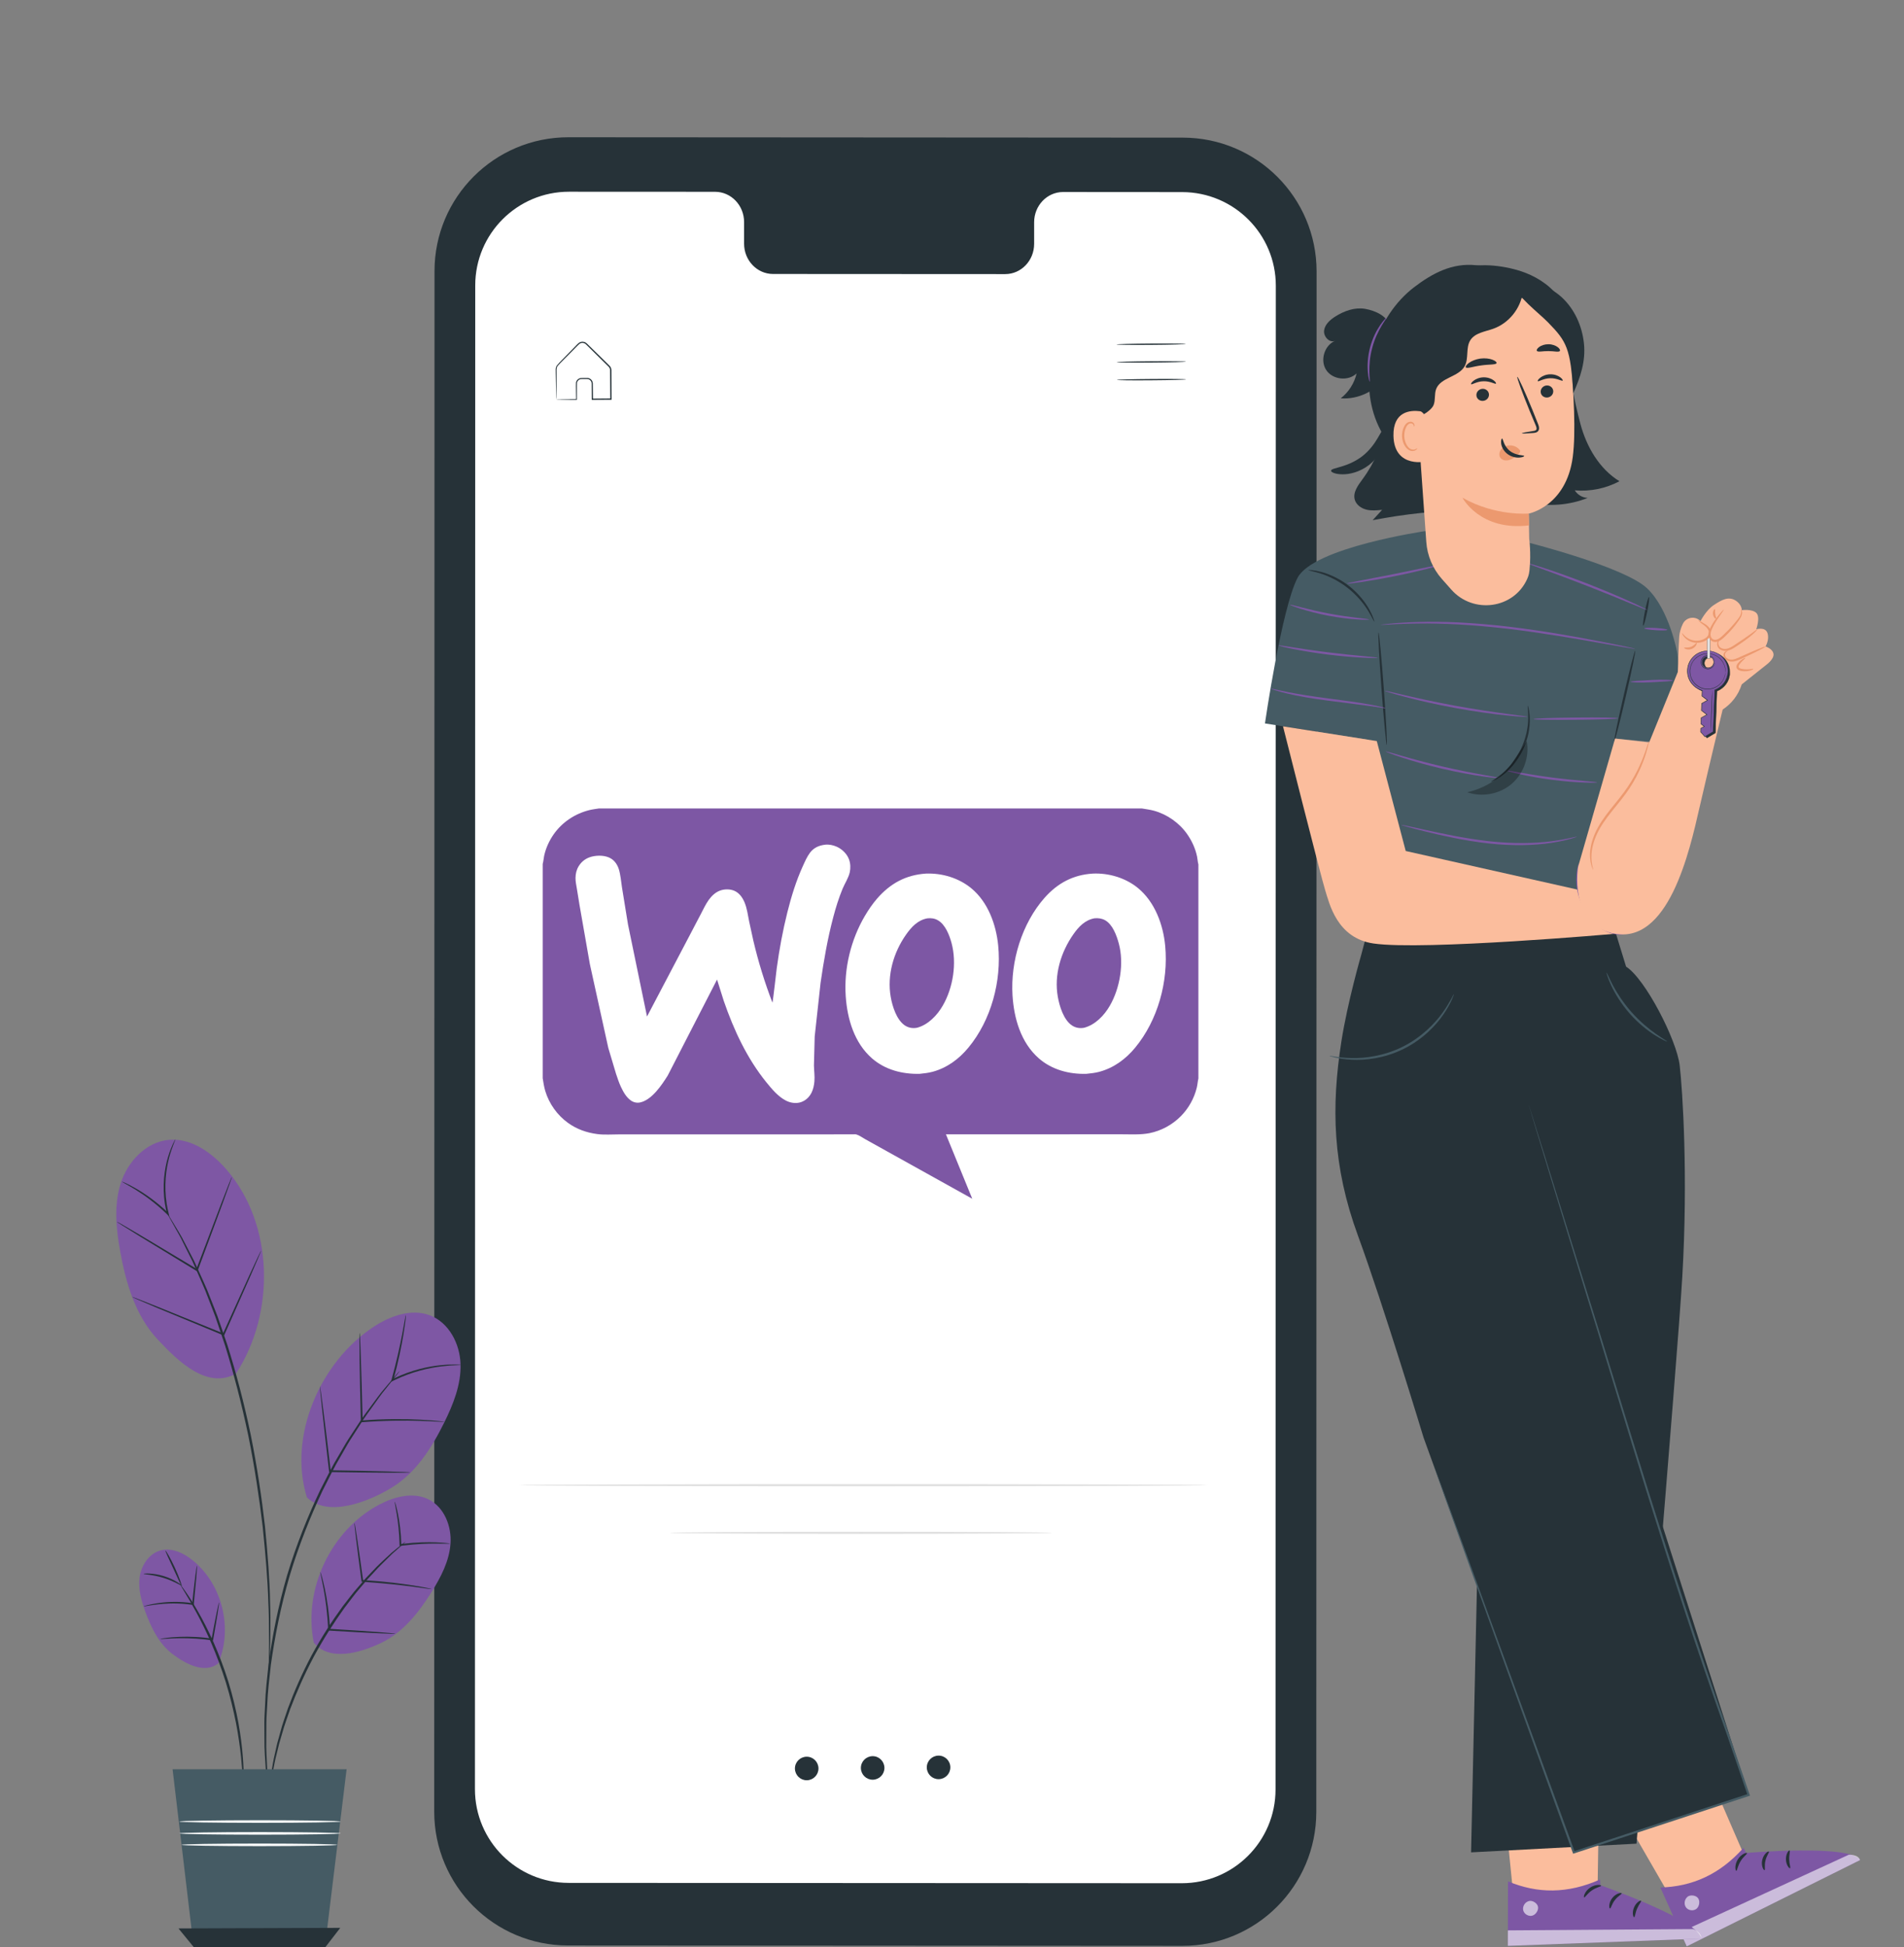 <?xml version="1.0" encoding="utf-8"?>
<!-- Generator: Adobe Illustrator 28.1.0, SVG Export Plug-In . SVG Version: 6.00 Build 0)  -->
<svg version="1.1" id="Layer_1" xmlns="http://www.w3.org/2000/svg" xmlns:xlink="http://www.w3.org/1999/xlink" x="0px" y="0px"
	 viewBox="0 0 453.53 463.69" style="enable-background:new 0 0 453.53 463.69;" xml:space="preserve">
<rect x="0" y="0" width="453.53" height="463.69" fill="#808080" stroke="none"/>
<style type="text/css">
	.st0{fill:#263238;}
	.st1{fill:#FFFFFF;}
	.st2{fill:#E0E0E0;}
	.st3{fill:#FBBD9D;}
	.st4{fill:#7D57A4;}
	.st5{opacity:0.6;}
	.st6{fill:#455B64;}
	.st7{opacity:0.3;}
	.st8{fill:#EC996F;}
	.st9{fill:none;}
	.st10{fill:#7E57A4;}
	.st11{fill:#FAFBFB;}
</style>
<g>
	<g>
		<g>
			<g>
				<g>
					<g>
						<path class="st0" d="M281.64,463.42l-146.35-0.09c-17.6-0.01-31.86-14.28-31.86-31.88l0.07-366.89
							c0-17.61,14.29-31.88,31.9-31.87l146.35,0.09c17.6,0.01,31.86,14.28,31.86,31.88l-0.07,366.89
							C313.53,449.16,299.25,463.43,281.64,463.42z"/>
					</g>
				</g>
				<g>
					<g>
						<path class="st1" d="M281.59,45.75l-28.37-0.02c-3.8,0-6.89,3.22-6.89,7.2v5.15c0,3.98-3.09,7.2-6.89,7.2l-55.31-0.03
							c-3.8,0-6.89-3.23-6.89-7.21v-5.15c0-3.98-3.08-7.2-6.89-7.21l-9.98-0.01l-24.83-0.01c-12.33-0.01-22.34,9.99-22.34,22.32
							l-0.07,358.11c0,12.33,9.99,22.32,22.31,22.33l146.05,0.08c12.33,0.01,22.34-9.99,22.34-22.32l0.07-358.11
							C303.91,55.75,293.92,45.76,281.59,45.75z"/>
					</g>
				</g>
			</g>
		</g>
		<g>
			<g>
				<path class="st0" d="M194.96,421.15c0.01,1.55-1.23,2.81-2.78,2.83c-1.55,0.01-2.81-1.23-2.83-2.78
					c-0.01-1.55,1.23-2.81,2.78-2.83S194.94,419.6,194.96,421.15z"/>
			</g>
			<g>
				<path class="st0" d="M210.67,421.02c0.01,1.55-1.23,2.81-2.78,2.83c-1.55,0.01-2.81-1.23-2.83-2.78
					c-0.01-1.55,1.23-2.81,2.78-2.83C209.39,418.22,210.65,419.47,210.67,421.02z"/>
			</g>
			<g>
				<path class="st0" d="M226.37,420.89c0.01,1.55-1.23,2.81-2.78,2.83c-1.55,0.01-2.81-1.23-2.83-2.78
					c-0.01-1.55,1.23-2.81,2.78-2.83C225.1,418.09,226.36,419.34,226.37,420.89z"/>
			</g>
		</g>
		<g>
			<g>
				<g>
					<path class="st0" d="M282.45,81.91c0,0.09-3.69,0.19-8.24,0.22c-4.55,0.04-8.24,0-8.24-0.09s3.69-0.19,8.24-0.22
						C278.75,81.79,282.45,81.83,282.45,81.91z"/>
				</g>
			</g>
			<g>
				<g>
					<path class="st0" d="M282.48,86.13c0,0.09-3.69,0.19-8.24,0.22c-4.55,0.04-8.24,0-8.24-0.09s3.69-0.19,8.24-0.22
						C278.79,86,282.48,86.04,282.48,86.13z"/>
				</g>
			</g>
			<g>
				<g>
					<path class="st0" d="M282.52,90.35c0,0.09-3.69,0.19-8.24,0.22c-4.55,0.04-8.24,0-8.24-0.09s3.69-0.19,8.24-0.22
						C278.82,90.22,282.52,90.26,282.52,90.35z"/>
				</g>
			</g>
		</g>
		<g>
			<g>
				<path class="st0" d="M132.52,95.16c0.01-0.01,0.12-0.01,0.34-0.02c0.26-0.01,0.58-0.02,0.95-0.03c0.89-0.02,2.07-0.05,3.52-0.08
					l-0.09,0.09c-0.01-0.78-0.02-1.63-0.04-2.55c0.01-0.47-0.04-0.92,0.01-1.47c0.09-0.54,0.58-1.02,1.17-1.07
					c0.56-0.01,1.07-0.04,1.68-0.01c0.63,0.08,1.16,0.68,1.14,1.34c0.01,1.19,0.03,2.43,0.04,3.72l-0.15-0.14
					c1.43-0.01,2.91-0.03,4.44-0.04l-0.15,0.15c-0.02-1.79-0.03-3.64-0.05-5.53c0-0.47-0.01-0.94-0.01-1.41
					c-0.01-0.21-0.07-0.41-0.18-0.58c-0.1-0.17-0.29-0.31-0.45-0.48c-0.66-0.65-1.3-1.29-1.94-1.91c-0.64-0.63-1.26-1.24-1.87-1.85
					c-0.31-0.3-0.61-0.6-0.91-0.9c-0.31-0.3-0.56-0.61-0.93-0.69c-0.36-0.1-0.75-0.02-1.03,0.2c-0.27,0.23-0.56,0.55-0.83,0.81
					c-0.55,0.55-1.08,1.09-1.59,1.61c-1,1.04-2.04,1.99-2.8,2.89c-0.32,0.5-0.2,1.11-0.22,1.66c0,0.55,0,1.07,0,1.57
					c0,0.96-0.01,1.81-0.01,2.52c-0.01,0.65-0.01,1.18-0.01,1.61C132.53,94.95,132.52,95.16,132.52,95.16s-0.02-0.18-0.03-0.54
					c-0.01-0.42-0.02-0.95-0.04-1.59c-0.02-0.72-0.03-1.57-0.05-2.54c-0.01-0.5-0.02-1.03-0.03-1.59c0-0.28-0.01-0.57-0.01-0.87
					c0-0.31,0.08-0.64,0.24-0.92c0.82-1,1.8-1.89,2.81-2.96c0.51-0.52,1.04-1.06,1.58-1.62c0.28-0.28,0.52-0.56,0.86-0.85
					c0.35-0.27,0.83-0.37,1.27-0.25c0.47,0.1,0.77,0.49,1.06,0.76c0.3,0.29,0.6,0.59,0.91,0.89c0.61,0.6,1.24,1.22,1.88,1.84
					c0.64,0.63,1.29,1.26,1.94,1.91c0.16,0.17,0.34,0.31,0.49,0.53c0.14,0.22,0.22,0.48,0.23,0.74c0,0.47,0.01,0.94,0.01,1.42
					c0.01,1.89,0.03,3.74,0.04,5.53v0.15h-0.15c-1.53,0.01-3.01,0.02-4.44,0.03h-0.14v-0.14c-0.01-1.29-0.01-2.53-0.02-3.72
					c0.02-0.54-0.41-1.02-0.91-1.09c-0.52-0.03-1.11-0.01-1.61,0c-0.48,0.04-0.89,0.43-0.97,0.88c-0.04,0.45-0.01,0.97-0.02,1.42
					c0,0.92,0,1.77,0,2.55v0.09h-0.09c-1.48-0.01-2.68-0.01-3.58-0.02c-0.37-0.01-0.67-0.01-0.93-0.01
					C132.62,95.17,132.51,95.17,132.52,95.16z"/>
			</g>
		</g>
	</g>
	<g>
		<g>
			<path class="st2" d="M287.67,353.71c0,0.14-36.71,0.26-81.98,0.26c-45.29,0-81.99-0.12-81.99-0.26s36.7-0.26,81.99-0.26
				C250.96,353.45,287.67,353.57,287.67,353.71z"/>
		</g>
	</g>
	<g>
		<g>
			<path class="st2" d="M250.58,365.05c0,0.14-20.39,0.26-45.54,0.26c-25.16,0-45.55-0.12-45.55-0.26s20.39-0.26,45.55-0.26
				C230.19,364.79,250.58,364.9,250.58,365.05z"/>
		</g>
	</g>
	<g>
		<g>
			<g>
				<polygon class="st3" points="415.73,442.48 397.02,399.32 375.55,413.1 398.32,452.55 409.73,447.43 				"/>
			</g>
		</g>
	</g>
	<g>
		<g>
			<g>
				<g>
					<g>
						<g>
							<g>
								<g>
									<g>
										<g>
											<g>
												<g>
													<g>
														<path class="st4" d="M415.3,440.07l0.62,1.22c0,0,24.93-2.13,27.14,1.7l-41.28,20.55l-6.28-14.02
															C403.06,449.31,409.64,446.43,415.3,440.07z"/>
													</g>
												</g>
											</g>
										</g>
									</g>
								</g>
							</g>
						</g>
					</g>
				</g>
			</g>
		</g>
	</g>
	<g class="st5">
		<g>
			<g>
				<g>
					<g>
						<g>
							<g>
								<g>
									<g>
										<g>
											<g>
												<g>
													<g>
														<g>
															<path class="st1" d="M401.87,451.83c-0.69,0.62-0.8,1.79-0.21,2.5c0.59,0.72,1.78,0.83,2.48,0.23
																c0.7-0.6,0.87-2.01,0.21-2.65c-0.66-0.64-2.07-0.71-2.61,0.05"/>
														</g>
													</g>
												</g>
											</g>
										</g>
									</g>
								</g>
							</g>
						</g>
					</g>
				</g>
			</g>
		</g>
	</g>
	<g class="st5">
		<g>
			<g>
				<g>
					<g>
						<g>
							<g>
								<g>
									<g>
										<g>
											<g>
												<g>
													<g>
														<path class="st1" d="M401.78,463.54l-1.51-3.37l40.12-18.46c0,0,2.24-0.12,2.67,1.28L401.78,463.54z"/>
													</g>
												</g>
											</g>
										</g>
									</g>
								</g>
							</g>
						</g>
					</g>
				</g>
			</g>
		</g>
	</g>
	<g>
		<g>
			<g>
				<g>
					<g>
						<g>
							<g>
								<g>
									<g>
										<g>
											<g>
												<g>
													<g>
														<g>
															<path class="st0" d="M416.13,441.34c0.09,0.21-0.87,0.8-1.54,1.94c-0.7,1.12-0.78,2.25-1,2.26
																c-0.21,0.05-0.5-1.3,0.33-2.67C414.74,441.5,416.08,441.13,416.13,441.34z"/>
														</g>
													</g>
												</g>
											</g>
										</g>
									</g>
								</g>
							</g>
						</g>
					</g>
				</g>
			</g>
		</g>
	</g>
	<g>
		<g>
			<g>
				<g>
					<g>
						<g>
							<g>
								<g>
									<g>
										<g>
											<g>
												<g>
													<g>
														<g>
															<path class="st0" d="M421.35,440.97c0.14,0.17-0.56,0.95-0.82,2.14c-0.3,1.19-0.01,2.19-0.21,2.28
																c-0.17,0.13-0.9-0.99-0.55-2.46C420.11,441.46,421.25,440.78,421.35,440.97z"/>
														</g>
													</g>
												</g>
											</g>
										</g>
									</g>
								</g>
							</g>
						</g>
					</g>
				</g>
			</g>
		</g>
	</g>
	<g>
		<g>
			<g>
				<g>
					<g>
						<g>
							<g>
								<g>
									<g>
										<g>
											<g>
												<g>
													<g>
														<g>
															<path class="st0" d="M426.39,444.93c-0.16,0.13-0.94-0.73-0.98-2.09s0.69-2.27,0.86-2.14
																c0.2,0.11-0.12,1.01-0.08,2.12C426.21,443.93,426.58,444.81,426.39,444.93z"/>
														</g>
													</g>
												</g>
											</g>
										</g>
									</g>
								</g>
							</g>
						</g>
					</g>
				</g>
			</g>
		</g>
	</g>
	<g>
		<g>
			<g>
				<polygon class="st3" points="380.54,449.97 381.26,402.93 356.02,406.65 360.53,451.98 373.04,452.02 				"/>
			</g>
		</g>
	</g>
	<g>
		<g>
			<g>
				<g>
					<g>
						<g>
							<g>
								<g>
									<g>
										<g>
											<g>
												<g>
													<g>
														<path class="st4" d="M381.15,447.6l0.06,1.37c0,0,23.6,8.33,24.03,12.72l-46.08,1.73l0.05-15.36
															C366.18,450.98,373.37,451.07,381.15,447.6z"/>
													</g>
												</g>
											</g>
										</g>
									</g>
								</g>
							</g>
						</g>
					</g>
				</g>
			</g>
		</g>
	</g>
	<g class="st5">
		<g>
			<g>
				<g>
					<g>
						<g>
							<g>
								<g>
									<g>
										<g>
											<g>
												<g>
													<g>
														<g>
															<path class="st1" d="M364.06,452.79c-0.88,0.28-1.46,1.3-1.22,2.2c0.24,0.89,1.28,1.49,2.17,1.23
																c0.89-0.26,1.62-1.47,1.28-2.33s-1.6-1.5-2.39-1.03"/>
														</g>
													</g>
												</g>
											</g>
										</g>
									</g>
								</g>
							</g>
						</g>
					</g>
				</g>
			</g>
		</g>
	</g>
	<g class="st5">
		<g>
			<g>
				<g>
					<g>
						<g>
							<g>
								<g>
									<g>
										<g>
											<g>
												<g>
													<g>
														<path class="st1" d="M359.16,463.42l0.01-3.69l44.16-0.31c0,0,2.08,0.82,1.91,2.27L359.16,463.42z"/>
													</g>
												</g>
											</g>
										</g>
									</g>
								</g>
							</g>
						</g>
					</g>
				</g>
			</g>
		</g>
	</g>
	<g>
		<g>
			<g>
				<g>
					<g>
						<g>
							<g>
								<g>
									<g>
										<g>
											<g>
												<g>
													<g>
														<g>
															<path class="st0" d="M381.38,449.09c0,0.23-1.12,0.37-2.2,1.13c-1.1,0.74-1.63,1.73-1.84,1.65
																c-0.21-0.04,0.08-1.39,1.4-2.3C380.05,448.67,381.42,448.88,381.38,449.09z"/>
														</g>
													</g>
												</g>
											</g>
										</g>
									</g>
								</g>
							</g>
						</g>
					</g>
				</g>
			</g>
		</g>
	</g>
	<g>
		<g>
			<g>
				<g>
					<g>
						<g>
							<g>
								<g>
									<g>
										<g>
											<g>
												<g>
													<g>
														<g>
															<path class="st0" d="M386.28,450.91c0.06,0.22-0.9,0.64-1.63,1.62c-0.76,0.96-0.91,1.99-1.14,1.99
																c-0.21,0.04-0.42-1.27,0.51-2.47C384.95,450.84,386.27,450.7,386.28,450.91z"/>
														</g>
													</g>
												</g>
											</g>
										</g>
									</g>
								</g>
							</g>
						</g>
					</g>
				</g>
			</g>
		</g>
	</g>
	<g>
		<g>
			<g>
				<g>
					<g>
						<g>
							<g>
								<g>
									<g>
										<g>
											<g>
												<g>
													<g>
														<g>
															<path class="st0" d="M389.25,456.59c-0.2,0.06-0.56-1.06-0.03-2.31c0.52-1.26,1.57-1.78,1.67-1.6
																c0.13,0.18-0.52,0.87-0.95,1.9C389.5,455.61,389.47,456.56,389.25,456.59z"/>
														</g>
													</g>
												</g>
											</g>
										</g>
									</g>
								</g>
							</g>
						</g>
					</g>
				</g>
			</g>
		</g>
	</g>
	<g>
		<g>
			<path class="st0" d="M362.39,258.19l-0.94-37.03l-36.05,1.9l-1.17,4.38c0,0-3.25,11.21-4.72,20.62
				c-2.42,15.51-2.13,29.63,3.95,46.21c6.08,16.58,15.64,48.12,15.64,48.12l35.76,98.77l41.64-13.69L362.39,258.19z"/>
		</g>
		<g>
			<g>
				<path class="st0" d="M384.18,219.96l3.15,10.25c4.62,2.94,12.08,17.55,12.77,23.52s2.02,26.4,0.62,50.35
					c-1.15,19.7-10.91,135-10.91,135l-39.4,2.07l4.11-186.44l1.73-33.29L384.18,219.96z"/>
			</g>
		</g>
		<g>
			<g>
				<g>
					<path class="st6" d="M316.68,251.46c-0.01,0.03,0.47,0.2,1.36,0.4c0.89,0.21,2.2,0.43,3.84,0.52c3.26,0.2,7.92-0.32,12.45-2.57
						c4.53-2.24,7.77-5.64,9.58-8.35c0.92-1.36,1.54-2.54,1.91-3.37c0.37-0.84,0.53-1.32,0.5-1.33c-0.1-0.05-0.84,1.85-2.74,4.47
						c-1.87,2.61-5.09,5.89-9.51,8.08s-8.98,2.77-12.19,2.67C318.66,251.92,316.7,251.35,316.68,251.46z"/>
				</g>
			</g>
		</g>
		<g>
			<g>
				<g>
					<path class="st6" d="M382.68,231.66c-0.04,0.01,0.05,0.32,0.22,0.86s0.48,1.31,0.91,2.23c0.86,1.84,2.32,4.28,4.37,6.62
						c2.06,2.34,4.3,4.09,6.02,5.17c0.86,0.54,1.58,0.94,2.09,1.18c0.51,0.25,0.8,0.36,0.82,0.33c0.04-0.08-1.05-0.68-2.7-1.84
						c-1.64-1.15-3.8-2.92-5.83-5.21c-2.02-2.3-3.5-4.66-4.44-6.43C383.23,232.79,382.77,231.63,382.68,231.66z"/>
				</g>
			</g>
		</g>
		<g>
			<g>
				<path class="st6" d="M364.14,263.14c0,0,0.1,0.26,0.26,0.77c0.17,0.53,0.41,1.28,0.72,2.27c0.63,2.01,1.55,4.96,2.74,8.74
					c2.36,7.61,5.77,18.6,9.98,32.17c8.55,27.12,19.4,64.9,33.96,105.8c1.67,4.9,3.33,9.74,4.96,14.51l0.09,0.25l-0.25,0.08
					c-14.63,4.8-28.62,9.4-41.65,13.67l-0.23,0.07l-0.08-0.22c-9.75-27.05-18.06-50.1-23.94-66.39c-2.92-8.14-5.23-14.59-6.81-19.03
					c-0.78-2.2-1.38-3.9-1.79-5.07c-0.2-0.57-0.35-1-0.45-1.31c-0.1-0.29-0.14-0.45-0.14-0.45s0.07,0.14,0.18,0.43
					c0.12,0.3,0.28,0.73,0.49,1.29c0.43,1.16,1.05,2.85,1.87,5.04c1.62,4.42,3.97,10.86,6.95,18.98
					c5.92,16.28,14.29,39.31,24.12,66.33l-0.31-0.15c13.02-4.29,27.01-8.89,41.64-13.71l-0.17,0.33c-1.63-4.77-3.29-9.61-4.96-14.51
					c-14.56-40.9-25.35-78.7-33.81-105.85c-4.14-13.6-7.49-24.6-9.82-32.22c-1.14-3.8-2.03-6.75-2.64-8.77
					c-0.29-0.99-0.52-1.76-0.67-2.28C364.2,263.41,364.14,263.14,364.14,263.14z"/>
			</g>
		</g>
	</g>
	<g>
		<g>
			<g>
				<path class="st6" d="M399.56,155.65c0,0-1.89-10.55-7.28-15.59c-5.4-5.04-27.92-10.76-27.92-10.76s0.27,7.82-4.76,9.91
					c-5.34,2.22-10.67,1.47-14.9-2.94c-4.09-4.27-5.13-9.8-5.13-9.8s-26.69,3.89-30.49,11.13c-3.8,7.23-7.77,34.69-7.77,34.69
					l24.18,3.82l-0.79,46.98l63.55-3.34l-3.56-43.86l17.43,1.56L399.56,155.65z"/>
			</g>
		</g>
		<g>
			<g>
				<g>
					<path class="st0" d="M330.32,177.41c0.04,0,0.05-0.38,0.03-1.06s-0.06-1.66-0.12-2.88c-0.13-2.43-0.34-5.78-0.61-9.47
						c-0.27-3.7-0.55-7.04-0.78-9.46c-0.11-1.21-0.22-2.19-0.3-2.87s-0.15-1.05-0.18-1.05c-0.04,0-0.05,0.38-0.03,1.06
						s0.06,1.66,0.12,2.88c0.13,2.43,0.34,5.78,0.62,9.48c0.27,3.7,0.55,7.05,0.78,9.47c0.11,1.21,0.22,2.19,0.3,2.86
						C330.22,177.04,330.28,177.41,330.32,177.41z"/>
				</g>
			</g>
		</g>
		<g>
			<g>
				<g>
					<path class="st0" d="M389.5,154.97c-0.15-0.03-1.39,4.79-2.77,10.78c-1.38,5.99-2.39,10.87-2.24,10.9
						c0.15,0.03,1.39-4.79,2.77-10.78C388.65,159.89,389.65,155.01,389.5,154.97z"/>
				</g>
			</g>
		</g>
		<g>
			<g>
				<g>
					<path class="st0" d="M311.66,135.78c-0.01,0.1,1.15,0.25,2.93,0.82c1.78,0.56,4.15,1.65,6.4,3.4c2.24,1.76,3.87,3.8,4.85,5.39
						c0.99,1.59,1.41,2.68,1.51,2.64c0.04-0.01-0.05-0.3-0.22-0.8c-0.17-0.51-0.49-1.21-0.95-2.05c-0.91-1.67-2.54-3.82-4.84-5.63
						c-2.31-1.8-4.79-2.86-6.63-3.34c-0.92-0.24-1.68-0.38-2.21-0.42C311.96,135.76,311.67,135.75,311.66,135.78z"/>
				</g>
			</g>
		</g>
		<g>
			<g>
				<g>
					<path class="st0" d="M392.78,142.19c-0.15-0.03-0.57,1.47-0.95,3.36c-0.37,1.88-0.56,3.43-0.41,3.46
						c0.15,0.03,0.57-1.47,0.95-3.36C392.74,143.77,392.93,142.22,392.78,142.19z"/>
				</g>
			</g>
		</g>
		<g>
			<path class="st3" d="M305.61,172.98c0,0,9.08,36,10.06,39.07s2.75,11.38,11.51,12.65c11.83,1.72,57.74-2.33,57.74-2.33
				l-9.25-10.53l-40.83-9.17l-6.89-26.18L305.61,172.98z"/>
		</g>
		<g>
			<g>
				<g>
					<path class="st4" d="M376.11,205.66c-0.03-0.01-0.15,0.29-0.3,0.86c-0.15,0.56-0.29,1.4-0.33,2.45
						c-0.1,2.08,0.35,5.08,2.06,7.84c0.85,1.35,1.78,2.57,2.82,3.51c1.04,0.94,2.17,1.56,3.18,1.88c1.01,0.33,1.87,0.4,2.45,0.42
						c0.59-0.01,0.91-0.04,0.9-0.08c0.01-0.12-1.31-0.01-3.22-0.71c-0.94-0.36-2-0.97-2.97-1.89c-0.98-0.91-1.87-2.11-2.7-3.43
						c-1.64-2.64-2.14-5.52-2.14-7.54C375.85,206.93,376.21,205.68,376.11,205.66z"/>
				</g>
			</g>
		</g>
		<g>
			<g>
				<path class="st4" d="M330.04,168.65c-0.01,0.04-0.39,0-1.09-0.11c-0.81-0.12-1.79-0.26-2.93-0.43
					c-2.48-0.36-5.91-0.76-9.71-1.25s-7.22-1.09-9.66-1.68c-1.22-0.29-2.2-0.56-2.87-0.78c-0.67-0.21-1.03-0.35-1.02-0.38
					c0.02-0.08,1.52,0.31,3.98,0.8c2.45,0.5,5.86,1.03,9.65,1.52s7.23,0.96,9.7,1.41c1.23,0.22,2.23,0.43,2.91,0.6
					C329.67,168.5,330.04,168.61,330.04,168.65z"/>
			</g>
		</g>
		<g>
			<g>
				<path class="st4" d="M328.15,156.66c0,0.04-0.34,0.05-0.94,0.05s-1.48-0.03-2.55-0.08c-2.16-0.11-5.13-0.34-8.4-0.75
					s-6.21-0.91-8.33-1.34c-1.06-0.21-1.91-0.4-2.5-0.55c-0.59-0.15-0.91-0.25-0.9-0.28c0.02-0.08,1.33,0.13,3.46,0.46
					s5.07,0.78,8.32,1.18c3.26,0.41,6.22,0.7,8.36,0.9C326.82,156.46,328.15,156.58,328.15,156.66z"/>
			</g>
		</g>
		<g>
			<g>
				<path class="st4" d="M326.1,147.54c0,0.07-1.08,0.09-2.83-0.02c-1.74-0.11-4.14-0.38-6.76-0.87c-2.62-0.49-4.95-1.12-6.62-1.64
					c-1.66-0.53-2.66-0.94-2.64-1c0.02-0.07,1.06,0.21,2.74,0.64s4.01,0.99,6.61,1.48c2.6,0.49,4.98,0.81,6.7,1.01
					C325.04,147.35,326.11,147.46,326.1,147.54z"/>
			</g>
		</g>
		<g>
			<g>
				<path class="st4" d="M343.07,134.54c0.02,0.07-1.2,0.44-3.19,0.95s-4.75,1.15-7.82,1.76s-5.87,1.08-7.9,1.38
					c-2.03,0.29-3.29,0.42-3.3,0.35c-0.01-0.07,1.23-0.33,3.24-0.72c2.16-0.42,4.86-0.95,7.85-1.53c2.98-0.61,5.68-1.17,7.84-1.61
					C341.81,134.71,343.05,134.47,343.07,134.54z"/>
			</g>
		</g>
		<g>
			<g>
				<path class="st4" d="M392.31,145.25c-0.02,0.03-0.42-0.11-1.14-0.4c-0.82-0.34-1.83-0.75-3.03-1.24
					c-2.55-1.06-6.08-2.51-10.01-4.04c-3.93-1.53-7.51-2.86-10.1-3.81c-1.21-0.45-2.24-0.83-3.07-1.14
					c-0.72-0.27-1.12-0.44-1.11-0.48c0.01-0.03,0.43,0.07,1.17,0.28c0.74,0.21,1.81,0.55,3.13,0.98c2.63,0.86,6.23,2.13,10.17,3.67
					c3.93,1.54,7.45,3.05,9.96,4.19c1.26,0.57,2.27,1.05,2.96,1.4C391.95,145.01,392.33,145.22,392.31,145.25z"/>
			</g>
		</g>
		<g>
			<g>
				<path class="st4" d="M389.5,154.52c0,0.02-0.22,0-0.62-0.06c-0.46-0.07-1.04-0.17-1.76-0.28c-1.59-0.28-3.78-0.66-6.45-1.13
					c-5.44-0.95-12.96-2.27-21.33-3.28c-4.18-0.49-8.18-0.83-11.83-1.05c-3.64-0.19-6.93-0.27-9.69-0.22
					c-1.38-0.01-2.63,0.06-3.72,0.09c-1.1,0.02-2.04,0.08-2.81,0.13c-0.73,0.04-1.31,0.07-1.78,0.09c-0.41,0.01-0.62,0.01-0.62,0
					c0-0.02,0.21-0.05,0.61-0.1c0.46-0.05,1.05-0.11,1.77-0.19c0.77-0.08,1.71-0.17,2.81-0.22c1.1-0.06,2.35-0.15,3.73-0.17
					c2.77-0.09,6.07-0.05,9.72,0.11c3.66,0.19,7.67,0.52,11.86,1.01c8.39,1.01,15.91,2.39,21.34,3.44c2.71,0.52,4.91,0.97,6.42,1.29
					c0.71,0.16,1.29,0.28,1.74,0.38C389.3,154.45,389.51,154.5,389.5,154.52z"/>
			</g>
		</g>
		<g>
			<g>
				<path class="st4" d="M363.86,170.72c0,0.04-0.49,0.02-1.36-0.03c-0.88-0.05-2.14-0.16-3.7-0.32c-3.12-0.32-7.42-0.89-12.13-1.75
					s-8.93-1.84-11.97-2.65c-1.52-0.4-2.74-0.74-3.58-1s-1.3-0.42-1.29-0.45c0.01-0.04,0.49,0.06,1.34,0.25
					c0.95,0.22,2.17,0.5,3.61,0.84c3.05,0.71,7.27,1.63,11.97,2.49c4.7,0.85,8.97,1.48,12.08,1.9c1.47,0.2,2.7,0.36,3.68,0.49
					C363.38,170.6,363.86,170.68,363.86,170.72z"/>
			</g>
		</g>
		<g>
			<g>
				<path class="st4" d="M385.42,171.06c0,0.15-4.51,0.31-10.07,0.36c-5.57,0.05-10.08-0.02-10.08-0.17s4.51-0.31,10.08-0.36
					C380.91,170.83,385.42,170.91,385.42,171.06z"/>
			</g>
		</g>
		<g>
			<g>
				<path class="st4" d="M357.11,185.3c0,0.04-0.4,0.02-1.1-0.05c-0.7-0.06-1.72-0.19-2.96-0.37c-2.5-0.36-5.93-0.96-9.68-1.84
					c-3.75-0.88-7.1-1.86-9.49-2.65c-1.2-0.39-2.16-0.73-2.82-0.99c-0.66-0.25-1.02-0.41-1.01-0.44c0.01-0.03,0.39,0.06,1.07,0.25
					c0.79,0.23,1.74,0.5,2.86,0.82c2.42,0.7,5.77,1.61,9.5,2.49c3.73,0.87,7.14,1.54,9.62,1.98c1.15,0.21,2.13,0.39,2.93,0.53
					C356.73,185.17,357.11,185.26,357.11,185.3z"/>
			</g>
		</g>
		<g>
			<g>
				<path class="st4" d="M380.45,186.33c0,0.07-1.22,0.1-3.19,0.03s-4.69-0.27-7.67-0.66c-2.99-0.39-5.67-0.89-7.59-1.33
					c-1.92-0.43-3.09-0.78-3.08-0.85c0.02-0.08,1.22,0.14,3.15,0.48c1.94,0.34,4.61,0.78,7.58,1.17c2.97,0.38,5.67,0.64,7.63,0.81
					C379.24,186.16,380.45,186.25,380.45,186.33z"/>
			</g>
		</g>
		<g>
			<g>
				<path class="st4" d="M375.58,199.28c0,0.02-0.13,0.07-0.4,0.16s-0.66,0.22-1.19,0.36c-1.04,0.29-2.56,0.64-4.46,0.93
					c-3.8,0.6-9.17,0.79-15.01,0.13c-5.84-0.66-11.03-1.86-14.76-2.77c-1.86-0.46-3.37-0.85-4.4-1.14c-1.04-0.28-1.6-0.46-1.59-0.49
					c0.01-0.04,0.59,0.07,1.64,0.29c1.14,0.25,2.63,0.58,4.44,0.97c3.74,0.81,8.93,1.95,14.73,2.61c5.8,0.66,11.11,0.53,14.9,0.03
					c1.9-0.24,3.42-0.53,4.46-0.76C374.99,199.37,375.57,199.24,375.58,199.28z"/>
			</g>
		</g>
		<g>
			<g>
				<path class="st4" d="M398.49,162.07c0,0.15-2.25,0.26-5.03,0.41c-2.79,0.15-5.05,0.03-5.05-0.12s2.25-0.26,5.03-0.41
					S398.49,161.92,398.49,162.07z"/>
			</g>
		</g>
		<g>
			<g>
				<path class="st4" d="M397.16,150c-0.01,0.15-1.25,0.18-2.76,0.09c-1.52-0.1-2.74-0.3-2.73-0.44c0.01-0.15,1.25-0.18,2.76-0.09
					C395.95,149.65,397.17,149.85,397.16,150z"/>
			</g>
		</g>
		<g>
			<g>
				<path class="st0" d="M355.18,186.16c-0.05-0.09,1.04-0.63,2.52-1.86c0.75-0.61,1.55-1.43,2.36-2.4c0.79-1,1.56-2.16,2.2-3.48
					c0.63-1.32,1.06-2.66,1.35-3.89c0.26-1.24,0.4-2.38,0.41-3.34c0.04-1.93-0.21-3.11-0.11-3.13c0.04-0.01,0.12,0.28,0.23,0.82
					c0.06,0.27,0.13,0.6,0.16,0.99c0.04,0.39,0.1,0.83,0.09,1.32c0.04,0.99-0.07,2.16-0.31,3.45c-0.27,1.28-0.71,2.65-1.35,4.02
					c-0.67,1.35-1.48,2.55-2.3,3.56c-0.85,0.99-1.71,1.8-2.5,2.39c-0.38,0.32-0.77,0.54-1.09,0.75c-0.32,0.22-0.62,0.37-0.87,0.49
					C355.48,186.08,355.2,186.19,355.18,186.16z"/>
			</g>
		</g>
		<g class="st7">
			<g>
				<path d="M363.68,176.51l-3.86,5.73c-2.57,3.24-6.29,5.55-10.33,6.44c3.55,1.24,7.74,0.45,10.59-2
					C362.94,184.22,364.36,180.21,363.68,176.51z"/>
			</g>
		</g>
	</g>
	<g>
		<g>
			<path class="st0" d="M375.11,116.78c3.66,0.32,7.4-0.44,10.64-2.17c-4.8-2.95-7.83-8.19-9.29-13.63
				c-1.46-5.44-3.36-14.72-3.41-20.35l-8.78,39.03c4.61,1.06,9.54,0.67,13.93-1.08C376.96,118.54,375.76,117.84,375.11,116.78z"/>
		</g>
		<g>
			<path class="st0" d="M350.05,121.45c-1.91-4.36-2.65-9.22-2.12-13.95l-17.71-6.71c-0.81,4.8-2.76,9.4-5.65,13.31
				c-1.08,1.47-2.37,3.17-1.86,4.92c0.35,1.21,1.52,2.04,2.75,2.35c1.22,0.31,2.51,0.18,3.76,0.05c-0.75,0.82-1.51,1.64-2.26,2.47
				C334.56,122.41,342.3,121.6,350.05,121.45z"/>
		</g>
		<g>
			<path class="st0" d="M351.54,63.16c-5.58-0.58-10.3,1.87-14.75,5.28c-4.45,3.42-7.65,8.35-9.34,13.7
				c-1.77,5.64-1.89,11.87,0.12,17.43s6.22,10.38,11.66,12.71c7.42,3.18,16.53,1.3,22.64-3.98c6.11-5.28,9.26-13.56,9.04-21.63
				c-0.15-5.56-1.85-11.15-5.25-15.55C362.26,66.72,357.09,63.61,351.54,63.16"/>
		</g>
		<g>
			<g>
				<g>
					<path class="st0" d="M337.06,82.97c0.67-2.17,0.2-4.5,0.37-6.76c0.38-4.98,4.1-9.19,8.56-11.41c4.16-2.07,9.4-2.02,14.66-0.69
						c3.6,0.91,7.06,2.68,9.6,5.4c3.37,3.6,4.82,8.91,3.76,13.72l-25.47-2.02c-2.23,2.11-4.52,4.25-7.32,5.53
						c-0.82,0.37-1.71,0.67-2.61,0.59s-1.8-0.63-2.07-1.49C336.27,84.88,336.77,83.91,337.06,82.97z"/>
				</g>
			</g>
			<g>
				<g>
					<path class="st3" d="M361.66,71.03l-21.72,6.11c-2.12,0.28-3.67,2.14-3.58,4.28l3.38,47.65c0.23,3.25,1.53,6.34,3.69,8.79
						l2.28,2.57c5.19,5.86,14.85,4.61,18.06-2.54c0.22-0.5,0.37-0.93,0.43-1.28c0.05-0.43,0.14-0.72,0.14-1.09
						c0.39-3.73-0.09-7.24-0.09-7.24c-0.06-4.26-0.11-6-0.11-5.96c0,0,8.94-1.73,10.49-13.49c0.77-5.85,0.22-15.4-0.48-23.19
						C373.53,78.6,368.64,70.1,361.66,71.03z"/>
				</g>
			</g>
			<g>
				<g>
					<g>
						<g>
							<g>
								<g>
									<g>
										<g>
											<g>
												<g>
													<g>
														<g>
															<g>
																<g>
																	<g>
																		<g>
																			<g>
																				<g>
																					<path class="st0" d="M369.98,93.12c0.05,0.79-0.58,1.49-1.41,1.55c-0.83,0.07-1.54-0.52-1.58-1.31
																						c-0.05-0.79,0.58-1.49,1.41-1.56C369.22,91.74,369.93,92.33,369.98,93.12z"/>
																				</g>
																			</g>
																		</g>
																	</g>
																</g>
															</g>
														</g>
													</g>
												</g>
											</g>
										</g>
									</g>
								</g>
							</g>
						</g>
						<g>
							<g>
								<g>
									<g>
										<g>
											<g>
												<g>
													<g>
														<g>
															<g>
																<g>
																	<g>
																		<g>
																			<g>
																				<g>
																					<g>
																						<path class="st0" d="M372.22,90.64c-0.18,0.2-1.34-0.61-2.96-0.56c-1.62,0.02-2.78,0.89-2.96,0.69
																							c-0.09-0.09,0.09-0.44,0.6-0.83c0.5-0.39,1.36-0.78,2.36-0.8c1.01-0.02,1.86,0.33,2.36,0.69
																							C372.13,90.2,372.31,90.55,372.22,90.64z"/>
																					</g>
																				</g>
																			</g>
																		</g>
																	</g>
																</g>
															</g>
														</g>
													</g>
												</g>
											</g>
										</g>
									</g>
								</g>
							</g>
						</g>
					</g>
					<g>
						<g>
							<g>
								<g>
									<g>
										<g>
											<g>
												<g>
													<g>
														<g>
															<g>
																<g>
																	<g>
																		<g>
																			<g>
																				<g>
																					<path class="st0" d="M354.67,93.92c0.05,0.79-0.58,1.49-1.41,1.55c-0.83,0.07-1.54-0.52-1.58-1.31
																						c-0.05-0.79,0.58-1.49,1.41-1.56C353.91,92.54,354.62,93.13,354.67,93.92z"/>
																				</g>
																			</g>
																		</g>
																	</g>
																</g>
															</g>
														</g>
													</g>
												</g>
											</g>
										</g>
									</g>
								</g>
							</g>
						</g>
						<g>
							<g>
								<g>
									<g>
										<g>
											<g>
												<g>
													<g>
														<g>
															<g>
																<g>
																	<g>
																		<g>
																			<g>
																				<g>
																					<g>
																						<path class="st0" d="M356.34,91.36c-0.18,0.2-1.34-0.61-2.96-0.56c-1.62,0.02-2.78,0.89-2.96,0.69
																							c-0.09-0.09,0.09-0.44,0.6-0.83c0.5-0.39,1.36-0.78,2.36-0.8c1.01-0.02,1.86,0.33,2.36,0.69
																							C356.24,90.92,356.42,91.27,356.34,91.36z"/>
																					</g>
																				</g>
																			</g>
																		</g>
																	</g>
																</g>
															</g>
														</g>
													</g>
												</g>
											</g>
										</g>
									</g>
								</g>
							</g>
						</g>
					</g>
					<g>
						<g>
							<g>
								<g>
									<g>
										<g>
											<g>
												<g>
													<g>
														<g>
															<g>
																<g>
																	<g>
																		<g>
																			<g>
																				<g>
																					<path class="st0" d="M362.52,103.2c-0.01-0.09,0.99-0.29,2.61-0.54c0.41-0.05,0.8-0.15,0.86-0.43
																						c0.09-0.3-0.1-0.74-0.31-1.22c-0.41-0.99-0.85-2.03-1.3-3.11c-1.81-4.43-3.14-8.08-2.96-8.15
																						c0.18-0.07,1.8,3.46,3.61,7.89c0.44,1.09,0.86,2.13,1.25,3.13c0.17,0.46,0.45,0.99,0.26,1.61
																						c-0.1,0.31-0.4,0.54-0.66,0.62c-0.26,0.09-0.49,0.1-0.7,0.12C363.55,103.26,362.53,103.29,362.52,103.2z"/>
																				</g>
																			</g>
																		</g>
																	</g>
																</g>
															</g>
														</g>
													</g>
												</g>
											</g>
										</g>
									</g>
								</g>
							</g>
						</g>
					</g>
					<g>
						<g>
							<g>
								<g>
									<g>
										<g>
											<g>
												<g>
													<g>
														<g>
															<g>
																<g>
																	<g>
																		<g>
																			<g>
																				<path class="st8" d="M364.15,122.3c0,0-7.87,0.72-15.8-3.77c0,0,4.16,8,15.86,6.6L364.15,122.3z"/>
																			</g>
																		</g>
																	</g>
																</g>
															</g>
														</g>
													</g>
												</g>
											</g>
										</g>
									</g>
								</g>
							</g>
						</g>
					</g>
					<g>
						<g>
							<g>
								<g>
									<g>
										<g>
											<g>
												<g>
													<g>
														<g>
															<g>
																<g>
																	<g>
																		<g>
																			<g>
																				<path class="st8" d="M361.94,107.11c-0.6-0.75-1.63-1.15-2.64-1.01c-0.7,0.09-1.4,0.45-1.81,1.03
																					s-0.48,1.4-0.08,1.93c0.45,0.6,1.37,0.72,2.13,0.48c0.77-0.24,1.42-0.77,2.03-1.29
																					c0.17-0.14,0.35-0.3,0.45-0.49c0.1-0.19,0.12-0.45-0.02-0.6"/>
																			</g>
																		</g>
																	</g>
																</g>
															</g>
														</g>
													</g>
												</g>
											</g>
										</g>
									</g>
								</g>
							</g>
						</g>
					</g>
					<g>
						<g>
							<g>
								<g>
									<g>
										<g>
											<g>
												<g>
													<g>
														<g>
															<g>
																<g>
																	<g>
																		<g>
																			<g>
																				<g>
																					<path class="st0" d="M357.79,104.44c0.26-0.02,0.31,1.73,1.85,2.94c1.53,1.21,3.4,0.96,3.42,1.21
																						c0.03,0.11-0.41,0.35-1.2,0.39c-0.77,0.05-1.91-0.17-2.85-0.91c-0.94-0.74-1.36-1.75-1.44-2.47
																						C357.49,104.88,357.67,104.44,357.79,104.44z"/>
																				</g>
																			</g>
																		</g>
																	</g>
																</g>
															</g>
														</g>
													</g>
												</g>
											</g>
										</g>
									</g>
								</g>
							</g>
						</g>
					</g>
				</g>
			</g>
			<g>
				<g>
					<g>
						<g>
							<g>
								<g>
									<g>
										<g>
											<g>
												<g>
													<g>
														<g>
															<g>
																<g>
																	<path class="st0" d="M356.48,86.47c-0.15,0.44-1.77,0.28-3.66,0.56c-1.9,0.24-3.41,0.84-3.67,0.45
																		c-0.12-0.19,0.14-0.61,0.75-1.05c0.6-0.44,1.57-0.87,2.7-1.03c1.14-0.15,2.18,0,2.88,0.26
																		C356.18,85.92,356.54,86.26,356.48,86.47z"/>
																</g>
															</g>
														</g>
													</g>
												</g>
											</g>
										</g>
									</g>
								</g>
							</g>
						</g>
					</g>
				</g>
			</g>
			<g>
				<g>
					<g>
						<g>
							<g>
								<g>
									<g>
										<g>
											<g>
												<g>
													<g>
														<g>
															<g>
																<g>
																	<path class="st0" d="M371.56,83.58c-0.27,0.37-1.4,0.02-2.74,0.04c-1.34-0.03-2.47,0.31-2.74-0.06
																		c-0.12-0.18,0.05-0.56,0.54-0.92c0.48-0.36,1.29-0.66,2.21-0.66c0.92,0,1.73,0.32,2.2,0.68
																		C371.52,83.03,371.68,83.4,371.56,83.58z"/>
																</g>
															</g>
														</g>
													</g>
												</g>
											</g>
										</g>
									</g>
								</g>
							</g>
						</g>
					</g>
				</g>
			</g>
			<g>
				<g>
					<path class="st0" d="M332.8,79.83c1.84-6.86,11.22-16.65,18.31-16.48l11.61,6.26c-0.51,3.88-3.33,7.37-7.02,8.68
						c-1.97,0.7-4.37,0.98-5.48,2.75c-1.13,1.81-0.31,4.33-1.35,6.19c-1.45,2.58-5.73,2.65-6.78,5.42
						c-0.46,1.21-0.13,2.61-0.61,3.81c-0.64,1.6-4.52,3.77-6.18,3.32s-1.8-3.24-2.4-4.68c-1.03-2.46-0.71-3.77-0.47-5.18
						C333,86.59,331.92,83.1,332.8,79.83z"/>
				</g>
			</g>
			<g>
				<g>
					<g>
						<g>
							<g>
								<path class="st3" d="M340.21,100.95c-0.03-0.87-1.09-2.9-1.95-3.01c-2.31-0.3-6.45,0-6.34,5.84
									c0.16,7.99,8.15,6.18,8.16,5.95C340.08,109.55,340.29,103.96,340.21,100.95z"/>
							</g>
						</g>
					</g>
				</g>
			</g>
			<g>
				<g>
					<g>
						<g>
							<g>
								<g>
									<path class="st8" d="M337.57,106.75c-0.04-0.02-0.14,0.1-0.37,0.21c-0.23,0.11-0.62,0.19-1.04,0.04
										c-0.85-0.29-1.59-1.62-1.66-3.06c-0.03-0.73,0.1-1.42,0.35-2c0.23-0.59,0.6-1.01,1.03-1.09c0.42-0.11,0.73,0.14,0.83,0.36
										c0.11,0.22,0.06,0.38,0.11,0.39c0.02,0.02,0.17-0.14,0.1-0.47c-0.04-0.16-0.13-0.34-0.32-0.49s-0.48-0.23-0.77-0.19
										c-0.62,0.06-1.16,0.63-1.43,1.27c-0.3,0.64-0.48,1.42-0.44,2.24c0.08,1.61,0.94,3.1,2.1,3.41
										c0.56,0.14,1.03-0.04,1.27-0.24C337.56,106.95,337.6,106.77,337.57,106.75z"/>
								</g>
							</g>
						</g>
					</g>
				</g>
			</g>
		</g>
		<g>
			<path class="st0" d="M330.96,77.88L330.96,77.88c-0.14-2.49-3.36-3.92-5.82-4.33c-2.46-0.41-4.98,0.5-7.09,1.84
				c-1.23,0.78-2.46,1.87-2.65,3.31c-0.19,1.45,1.29,3.06,2.63,2.46c-2.56,1.07-3.65,4.65-2.13,6.96c1.52,2.32,5.24,2.74,7.24,0.81
				c-0.53,2.33-1.89,4.46-3.77,5.93c4.14,0.32,8.37-1.72,10.71-5.14C332.41,86.3,332.76,81.61,330.96,77.88z"/>
		</g>
		<g>
			<g>
				<path class="st0" d="M317.06,112.09c0.04-0.38,1.03-0.55,2.46-0.98c1.42-0.42,3.3-1.16,5-2.48c1.7-1.33,2.87-2.98,3.62-4.26
					c0.76-1.28,1.17-2.2,1.54-2.15c0.34,0.04,0.6,1.13,0.19,2.83c-0.39,1.68-1.57,3.96-3.73,5.66c-2.17,1.69-4.66,2.29-6.39,2.25
					C318,112.95,317.01,112.43,317.06,112.09z"/>
			</g>
		</g>
		<g>
			<g>
				<path class="st4" d="M326.26,90.91c-0.06,0.01-0.33-0.88-0.45-2.37c-0.13-1.49-0.04-3.59,0.54-5.81
					c0.59-2.22,1.56-4.08,2.41-5.31c0.85-1.23,1.53-1.87,1.57-1.83c0.15,0.09-2.35,2.92-3.47,7.28
					C325.67,87.21,326.44,90.9,326.26,90.91z"/>
			</g>
		</g>
		<g>
			<path class="st0" d="M360.25,67.36c0.95,3.2,6.15,7.03,8.48,9.41c4.44,4.55,5.36,6.09,6.03,16.87c1.71-3.85,2.96-7.59,2.54-11.78
				c-0.42-4.19-2.25-8.29-5.36-11.12C368.82,67.92,364.37,66.49,360.25,67.36"/>
		</g>
	</g>
	<g>
		<g>
			<g>
				<g>
					<path class="st3" d="M412.35,160.59c0,0-5.34,22.16-7.53,31.73c-2.33,10.17-7.38,33.24-20.91,29.9c-10.29-2.54-8-15.82-8-15.82
						l8.79-30.51l8.13,0.92l7.47-18.37l8.04-8.48L412.35,160.59z"/>
				</g>
			</g>
			<g>
				<g>
					<g>
						<path class="st8" d="M379.5,207.15c0.13-0.01-0.8-1.87-0.26-4.94c0.26-1.51,0.88-3.26,1.9-5.02c1.02-1.76,2.43-3.53,3.93-5.37
							c1.51-1.84,2.9-3.67,3.94-5.47c1.06-1.79,1.83-3.5,2.39-4.96c0.56-1.46,0.91-2.69,1.12-3.54c0.21-0.85,0.28-1.33,0.24-1.34
							s-0.18,0.45-0.45,1.28c-0.27,0.83-0.67,2.02-1.27,3.45c-0.6,1.43-1.4,3.1-2.47,4.84c-1.05,1.76-2.43,3.54-3.93,5.38
							c-1.5,1.84-2.92,3.64-3.94,5.47c-1.03,1.82-1.63,3.64-1.85,5.21c-0.24,1.57-0.06,2.87,0.15,3.72
							c0.12,0.43,0.23,0.75,0.33,0.96C379.42,207.05,379.48,207.16,379.5,207.15z"/>
					</g>
				</g>
			</g>
		</g>
		<g>
			<g>
				<path class="st3" d="M399.66,160.1c0-0.39,0.2-6.84,0.33-8.53c0.06-0.79,0.35-2.02,0.89-3.06c0.78-1.51,2.79-1.85,4.04-0.72
					l0.14,0.13c0,0,1.3-2.6,3.19-3.84c1.89-1.24,3.45-2.08,5.08-1.11c1.63,0.98,1.56,2.34,1.56,2.34s2.41-0.33,3.45,0.65
					s0,3.9,0,3.9s2.15-0.65,2.67,0.91c0.52,1.56-0.46,3.19-0.46,3.19s1.69,0.52,1.89,1.76c0.2,1.24-1.69,2.6-1.69,2.6l-5.87,4.67
					c-0.85,2.62-2.42,4.57-4.53,5.99C406.24,170.58,399.66,160.1,399.66,160.1z"/>
			</g>
			<g>
				<g>
					<path class="st8" d="M404.13,153.12c0.06,0.03,0.05,0.25-0.12,0.55c-0.17,0.3-0.52,0.67-1.03,0.87s-1.02,0.16-1.35,0.05
						c-0.33-0.11-0.49-0.27-0.46-0.33c0.06-0.14,0.81,0.1,1.62-0.21C403.6,153.74,404,153.06,404.13,153.12z"/>
				</g>
			</g>
			<g>
				<g>
					<path class="st8" d="M408.79,147.35c-0.09,0.12-0.65-0.27-0.75-1.05c-0.11-0.77,0.33-1.3,0.44-1.21
						c0.13,0.07-0.01,0.56,0.08,1.14C408.64,146.82,408.9,147.25,408.79,147.35z"/>
				</g>
			</g>
			<g>
				<g>
					<path class="st8" d="M418.62,149.86c0.05,0.05-0.42,0.6-1.3,1.36c-0.88,0.77-2.19,1.71-3.66,2.68
						c-0.72,0.49-1.49,0.98-2.34,1.09c-0.82,0.11-1.64-0.18-2.02-0.74c-0.37-0.55-0.31-1.14-0.16-1.45c0.16-0.32,0.36-0.4,0.38-0.37
						c0.03,0.03-0.11,0.16-0.18,0.45c-0.08,0.28-0.06,0.75,0.26,1.15c0.31,0.39,0.97,0.6,1.66,0.48c0.69-0.11,1.39-0.55,2.11-1.04
						c1.47-0.97,2.79-1.85,3.72-2.54C418.01,150.26,418.57,149.81,418.62,149.86z"/>
				</g>
			</g>
			<g>
				<g>
					<path class="st8" d="M420.5,154c0.06,0.13-2.45,1.41-5.61,2.85c-0.77,0.36-1.59,0.74-2.43,0.71c-0.82,0.01-1.59-0.46-1.82-1.08
						c-0.13-0.3-0.12-0.63-0.01-0.87c0.1-0.24,0.27-0.4,0.42-0.49c0.32-0.18,0.53-0.08,0.52-0.06c0,0.04-0.19,0.04-0.4,0.23
						c-0.21,0.18-0.43,0.6-0.19,1.04c0.21,0.44,0.79,0.77,1.48,0.75c0.69,0,1.42-0.34,2.21-0.71
						C417.84,154.93,420.44,153.87,420.5,154z"/>
				</g>
			</g>
			<g>
				<g>
					<path class="st8" d="M417.65,159.29c0.03,0.06-0.32,0.3-0.97,0.46c-0.32,0.08-0.72,0.13-1.17,0.12
						c-0.45-0.03-0.92-0.03-1.46-0.33c-0.27-0.15-0.48-0.52-0.43-0.84c0.04-0.32,0.18-0.54,0.32-0.72c0.28-0.36,0.57-0.62,0.84-0.82
						c0.53-0.4,0.93-0.53,0.96-0.47c0.04,0.07-0.28,0.31-0.72,0.75c-0.22,0.22-0.47,0.5-0.69,0.82c-0.22,0.33-0.31,0.66,0,0.84
						c0.32,0.19,0.82,0.25,1.2,0.29c0.4,0.04,0.77,0.02,1.08,0C417.24,159.32,417.62,159.21,417.65,159.29z"/>
				</g>
			</g>
			<g>
				<g>
					<g>
						<g>
							<g>
								<path class="st0" d="M412.07,160.27c0.1-2.65-1.97-4.88-4.62-4.98c-2.65-0.1-4.88,1.97-4.98,4.62
									c-0.09,2.27,1.42,4.23,3.51,4.81l-0.05,1.34l1.31,0.99l-1.38,0.77l-0.06,1.67l1.31,0.99l-1.38,0.77l-0.05,1.44l0.8,0.6
									l-0.84,0.47l-0.03,0.84l0.99,1.13l1.99-1.18l0.37-9.94C410.72,163.92,412,162.26,412.07,160.27z M407.4,156.58
									c0.76,0.03,1.35,0.67,1.33,1.43c-0.03,0.76-0.67,1.35-1.43,1.33c-0.76-0.03-1.35-0.67-1.33-1.43
									C406,157.14,406.64,156.55,407.4,156.58z"/>
							</g>
						</g>
						<g>
							<g>
								<g>
									<path class="st9" d="M412.07,160.27c0.1-2.65-1.97-4.88-4.62-4.98c-2.65-0.1-4.88,1.97-4.98,4.62
										c-0.09,2.27,1.42,4.23,3.51,4.81l-0.05,1.34l1.31,0.99l-1.38,0.77l-0.06,1.67l1.31,0.99l-1.38,0.77l-0.05,1.44l0.8,0.6
										l-0.84,0.47l-0.03,0.84l0.99,1.13l1.99-1.18l0.37-9.94C410.72,163.92,412,162.26,412.07,160.27z M407.4,156.58
										c0.76,0.03,1.35,0.67,1.33,1.43c-0.03,0.76-0.67,1.35-1.43,1.33c-0.76-0.03-1.35-0.67-1.33-1.43
										C406,157.14,406.64,156.55,407.4,156.58z"/>
								</g>
							</g>
							<g>
								<g>
									<g>
										<path class="st0" d="M407.4,156.58c0,0.01-0.12,0-0.33,0.05s-0.51,0.18-0.75,0.48c-0.24,0.29-0.39,0.77-0.23,1.25
											c0.14,0.47,0.63,0.9,1.21,0.91c0.58,0.03,1.1-0.36,1.27-0.82c0.19-0.47,0.08-0.96-0.13-1.27
											c-0.22-0.32-0.51-0.47-0.71-0.53C407.52,156.59,407.4,156.59,407.4,156.58c0,0,0.03-0.01,0.09,0
											c0.06,0,0.14,0.01,0.25,0.04c0.21,0.05,0.53,0.2,0.77,0.53c0.24,0.32,0.37,0.85,0.17,1.36c-0.1,0.25-0.28,0.49-0.52,0.65
											c-0.24,0.17-0.55,0.26-0.86,0.25s-0.61-0.13-0.84-0.31s-0.39-0.43-0.47-0.69c-0.17-0.52,0-1.04,0.27-1.34
											c0.26-0.31,0.59-0.43,0.81-0.47c0.11-0.02,0.2-0.02,0.25-0.02C407.37,156.57,407.4,156.57,407.4,156.58z"/>
									</g>
								</g>
							</g>
							<g>
								<g>
									<g>
										<path class="st0" d="M412.07,160.27c0,0,0,0.03,0,0.1s-0.01,0.16-0.02,0.28c-0.03,0.25-0.08,0.62-0.24,1.08
											c-0.16,0.45-0.43,1-0.89,1.53c-0.46,0.53-1.1,1.04-1.94,1.37l0.02-0.03c-0.09,2.57-0.21,5.98-0.36,9.94v0.03l-0.03,0.02
											c-0.62,0.37-1.3,0.77-1.99,1.18l-0.04,0.02l-0.03-0.03c-0.31-0.35-0.65-0.74-1-1.13l-0.02-0.02v-0.02
											c0.01-0.26,0.02-0.55,0.03-0.84v-0.03l0.03-0.02c0.26-0.15,0.55-0.31,0.84-0.47l-0.01,0.1c-0.25-0.19-0.52-0.39-0.8-0.6
											l-0.02-0.02v-0.03c0.02-0.45,0.04-0.94,0.05-1.44v-0.03l0.03-0.02c0.43-0.24,0.9-0.5,1.38-0.77l-0.01,0.1
											c-0.42-0.31-0.86-0.65-1.31-0.99l-0.03-0.02v-0.03c0.01-0.14,0.01-0.29,0.02-0.44c0.02-0.41,0.03-0.82,0.05-1.23v-0.03
											l0.03-0.02c0.46-0.26,0.92-0.51,1.38-0.77l-0.01,0.1c-0.44-0.33-0.88-0.66-1.31-0.99l-0.02-0.02v-0.03
											c0.02-0.45,0.03-0.9,0.05-1.34l0.04,0.06c-0.75-0.22-1.44-0.6-1.99-1.11c-0.28-0.26-0.52-0.54-0.73-0.84
											c-0.21-0.3-0.38-0.63-0.51-0.97c-0.53-1.35-0.39-2.85,0.23-4.01c0.61-1.17,1.65-1.98,2.74-2.34
											c1.09-0.38,2.21-0.3,3.13,0.01c0.91,0.32,1.63,0.87,2.11,1.46c0.49,0.58,0.77,1.19,0.92,1.69
											c0.02,0.06,0.04,0.12,0.06,0.18c0.01,0.06,0.03,0.12,0.04,0.18c0.02,0.12,0.05,0.22,0.06,0.32
											c0.02,0.2,0.05,0.37,0.05,0.51s0,0.24,0,0.31C412.07,160.23,412.07,160.27,412.07,160.27s0-0.04-0.01-0.11
											c0-0.07-0.01-0.18-0.01-0.31c0-0.14-0.03-0.31-0.06-0.51c-0.01-0.1-0.04-0.2-0.07-0.32c-0.01-0.06-0.03-0.12-0.04-0.18
											c-0.02-0.06-0.04-0.12-0.06-0.18c-0.16-0.5-0.44-1.09-0.93-1.67c-0.48-0.58-1.19-1.11-2.09-1.42
											c-0.9-0.3-2-0.37-3.07,0.01c-1.07,0.36-2.09,1.16-2.68,2.31c-0.6,1.13-0.74,2.6-0.21,3.92c0.13,0.33,0.29,0.65,0.5,0.94
											c0.2,0.3,0.44,0.58,0.71,0.82c0.54,0.5,1.21,0.87,1.94,1.08l0.04,0.01v0.05c-0.02,0.44-0.03,0.89-0.05,1.34l-0.02-0.05
											c0.43,0.33,0.87,0.65,1.31,0.99l0.07,0.06l-0.08,0.04c-0.45,0.25-0.91,0.51-1.38,0.77l0.03-0.05
											c-0.02,0.41-0.03,0.82-0.05,1.23c-0.01,0.15-0.01,0.3-0.02,0.44l-0.02-0.05c0.45,0.34,0.89,0.67,1.31,0.99l0.07,0.06
											l-0.08,0.04c-0.47,0.26-0.94,0.53-1.38,0.77l0.03-0.05c-0.02,0.49-0.04,0.99-0.05,1.44l-0.02-0.05
											c0.28,0.21,0.55,0.41,0.8,0.6l0.07,0.05l-0.08,0.04c-0.29,0.16-0.58,0.32-0.84,0.47l0.03-0.05
											c-0.01,0.29-0.02,0.58-0.03,0.84l-0.01-0.04c0.34,0.39,0.68,0.78,0.99,1.13l-0.07-0.01c0.69-0.41,1.36-0.81,1.99-1.18
											l-0.03,0.04c0.16-3.96,0.29-7.37,0.39-9.94v-0.02l0.02-0.01c0.83-0.31,1.47-0.82,1.93-1.34c0.45-0.52,0.73-1.06,0.89-1.51
											c0.17-0.45,0.22-0.82,0.26-1.06c0.01-0.12,0.02-0.21,0.03-0.28C412.06,160.3,412.07,160.27,412.07,160.27z"/>
									</g>
								</g>
							</g>
						</g>
					</g>
					<g>
						<g>
							<g>
								<path class="st10" d="M411.57,160c0.1-2.65-1.97-4.88-4.62-4.98s-4.88,1.97-4.98,4.62c-0.09,2.27,1.42,4.23,3.51,4.81l0,0
									l-0.05,1.33l1.31,0.99l-1.38,0.77l-0.06,1.67l1.31,0.99l-1.38,0.77l-0.05,1.44l0.8,0.6l-0.84,0.47l-0.03,0.84l0.99,1.13
									l1.99-1.18l0.37-9.94C410.22,163.65,411.5,161.99,411.57,160z M406.9,156.31c0.76,0.03,1.35,0.67,1.33,1.43
									c-0.03,0.76-0.67,1.35-1.43,1.33c-0.76-0.03-1.35-0.67-1.33-1.43C405.5,156.87,406.14,156.28,406.9,156.31z"/>
							</g>
						</g>
						<g>
							<g>
								<g>
									<path class="st9" d="M411.57,160c0.1-2.65-1.97-4.88-4.62-4.98s-4.88,1.97-4.98,4.62c-0.09,2.27,1.42,4.23,3.51,4.81l0,0
										l-0.05,1.33l1.31,0.99l-1.38,0.77l-0.06,1.67l1.31,0.99l-1.38,0.77l-0.05,1.44l0.8,0.6l-0.84,0.47l-0.03,0.84l0.99,1.13
										l1.99-1.18l0.37-9.94C410.22,163.65,411.5,161.99,411.57,160z M406.9,156.31c0.76,0.03,1.35,0.67,1.33,1.43
										c-0.03,0.76-0.67,1.35-1.43,1.33c-0.76-0.03-1.35-0.67-1.33-1.43C405.5,156.87,406.14,156.28,406.9,156.31z"/>
								</g>
							</g>
							<g>
								<g>
									<g>
										<path class="st0" d="M406.9,156.31c0,0.01-0.12,0-0.33,0.05s-0.51,0.18-0.75,0.48c-0.24,0.29-0.39,0.77-0.23,1.25
											c0.14,0.47,0.63,0.9,1.21,0.91c0.58,0.03,1.1-0.36,1.27-0.82c0.19-0.47,0.08-0.96-0.13-1.27
											c-0.22-0.32-0.51-0.47-0.71-0.53C407.02,156.32,406.9,156.32,406.9,156.31c0,0,0.03-0.01,0.09,0
											c0.06,0,0.14,0.01,0.25,0.04c0.21,0.05,0.53,0.2,0.77,0.53c0.24,0.32,0.37,0.85,0.17,1.36c-0.1,0.25-0.28,0.49-0.52,0.65
											c-0.24,0.17-0.55,0.26-0.86,0.25s-0.61-0.13-0.84-0.31s-0.39-0.43-0.47-0.69c-0.17-0.52,0-1.04,0.27-1.34
											c0.26-0.31,0.59-0.43,0.81-0.47c0.11-0.02,0.2-0.02,0.25-0.02C406.87,156.3,406.9,156.3,406.9,156.31z"/>
									</g>
								</g>
							</g>
							<g>
								<g>
									<g>
										<path class="st0" d="M411.57,160c0,0,0,0.03,0,0.1s-0.01,0.16-0.02,0.28c-0.03,0.25-0.08,0.62-0.24,1.08
											c-0.16,0.45-0.43,1-0.89,1.53c-0.46,0.53-1.1,1.04-1.94,1.37l0.02-0.03c-0.09,2.57-0.21,5.98-0.36,9.94v0.03l-0.03,0.02
											c-0.62,0.37-1.3,0.77-1.99,1.18l-0.04,0.02l-0.03-0.04c-0.31-0.35-0.65-0.74-1-1.13l-0.02-0.02v-0.02
											c0.01-0.26,0.02-0.55,0.03-0.84v-0.03l0.03-0.02c0.26-0.15,0.55-0.31,0.84-0.47l-0.01,0.1c-0.25-0.19-0.52-0.39-0.8-0.6
											l-0.02-0.02v-0.03c0.02-0.45,0.04-0.94,0.05-1.44v-0.03l0.03-0.02c0.43-0.24,0.9-0.5,1.38-0.77l-0.01,0.1
											c-0.42-0.31-0.86-0.65-1.31-0.99l-0.03-0.02v-0.03c0.01-0.14,0.01-0.29,0.02-0.44c0.02-0.41,0.03-0.82,0.05-1.23v-0.03
											l0.03-0.02c0.46-0.26,0.92-0.51,1.38-0.77l-0.01,0.1c-0.44-0.33-0.88-0.66-1.31-0.99l-0.02-0.02v-0.03
											c0.02-0.45,0.03-0.9,0.05-1.34l0.04,0.06c-0.75-0.22-1.44-0.6-1.99-1.11c-0.28-0.26-0.52-0.54-0.73-0.84
											c-0.21-0.3-0.38-0.63-0.51-0.97c-0.53-1.35-0.39-2.85,0.23-4.01c0.61-1.17,1.65-1.98,2.74-2.34
											c1.09-0.38,2.21-0.3,3.13,0.01c0.91,0.32,1.63,0.87,2.11,1.46c0.49,0.58,0.77,1.19,0.92,1.69
											c0.02,0.06,0.04,0.12,0.06,0.18c0.01,0.06,0.03,0.12,0.04,0.18c0.02,0.12,0.05,0.22,0.06,0.32
											c0.02,0.2,0.05,0.37,0.05,0.51s0,0.24,0,0.31C411.57,159.96,411.57,160,411.57,160s0-0.04-0.01-0.11
											c0-0.07-0.01-0.18-0.01-0.31c0-0.14-0.03-0.31-0.06-0.51c-0.01-0.1-0.04-0.2-0.07-0.32c-0.01-0.06-0.03-0.12-0.04-0.18
											c-0.02-0.06-0.04-0.12-0.06-0.18c-0.16-0.5-0.44-1.09-0.93-1.67c-0.48-0.58-1.19-1.11-2.09-1.42
											c-0.9-0.3-2-0.37-3.07,0.01c-1.07,0.36-2.09,1.16-2.68,2.31c-0.6,1.13-0.74,2.6-0.21,3.92c0.13,0.33,0.29,0.65,0.5,0.94
											c0.2,0.3,0.44,0.58,0.71,0.82c0.54,0.5,1.21,0.87,1.94,1.08l0.04,0.01v0.05c-0.02,0.44-0.03,0.89-0.05,1.34l-0.02-0.05
											c0.43,0.33,0.87,0.65,1.31,0.99l0.07,0.06l-0.08,0.04c-0.45,0.25-0.91,0.51-1.38,0.77l0.03-0.05
											c-0.02,0.41-0.03,0.82-0.05,1.23c-0.01,0.15-0.01,0.3-0.02,0.44l-0.02-0.05c0.45,0.34,0.89,0.67,1.31,0.99l0.07,0.06
											l-0.08,0.04c-0.47,0.26-0.94,0.53-1.38,0.77l0.03-0.05c-0.02,0.49-0.04,0.99-0.05,1.44l-0.02-0.05
											c0.28,0.21,0.55,0.41,0.8,0.6l0.07,0.05l-0.08,0.04c-0.29,0.16-0.58,0.32-0.84,0.47l0.03-0.05
											c-0.01,0.29-0.02,0.58-0.03,0.84l-0.01-0.04c0.34,0.39,0.68,0.78,0.99,1.13l-0.07-0.01c0.69-0.41,1.36-0.81,1.99-1.18
											l-0.03,0.04c0.16-3.96,0.29-7.37,0.39-9.94v-0.02l0.02-0.01c0.83-0.31,1.47-0.82,1.93-1.34c0.45-0.52,0.73-1.06,0.89-1.51
											c0.17-0.45,0.22-0.82,0.26-1.06c0.01-0.12,0.02-0.21,0.03-0.28C411.57,160.03,411.57,160,411.57,160z"/>
									</g>
								</g>
							</g>
						</g>
					</g>
					<g>
						<g>
							<g>
								<path class="st0" d="M410.99,160.04c-0.02,0,0.02-0.38-0.12-1.03c-0.06-0.33-0.2-0.72-0.43-1.13
									c-0.23-0.41-0.56-0.85-1.02-1.23c-0.46-0.37-1.05-0.7-1.73-0.84c-0.68-0.14-1.45-0.15-2.2,0.1
									c-0.37,0.11-0.74,0.3-1.08,0.53c-0.17,0.11-0.33,0.25-0.49,0.38c-0.15,0.15-0.3,0.3-0.43,0.47
									c-0.54,0.66-0.86,1.53-0.9,2.43c-0.03,0.9,0.23,1.79,0.72,2.49c0.11,0.18,0.26,0.34,0.39,0.5c0.15,0.15,0.29,0.3,0.46,0.42
									c0.32,0.26,0.67,0.47,1.03,0.61c0.72,0.31,1.5,0.36,2.19,0.27c0.69-0.1,1.3-0.37,1.79-0.71c0.49-0.34,0.85-0.75,1.11-1.14
									c0.26-0.4,0.43-0.78,0.51-1.1C410.99,160.42,410.97,160.04,410.99,160.04c0,0,0,0.02,0,0.07s-0.01,0.12-0.01,0.2
									c0,0.09-0.01,0.2-0.04,0.33c-0.02,0.13-0.04,0.28-0.1,0.44c-0.08,0.33-0.25,0.71-0.5,1.12c-0.26,0.41-0.63,0.83-1.12,1.18
									c-0.49,0.35-1.11,0.64-1.82,0.74c-0.7,0.1-1.5,0.05-2.24-0.26c-0.38-0.15-0.74-0.36-1.06-0.62
									c-0.17-0.13-0.32-0.28-0.47-0.43c-0.14-0.16-0.28-0.33-0.4-0.51c-0.5-0.72-0.77-1.64-0.74-2.57
									c0.04-0.93,0.38-1.82,0.93-2.5c0.13-0.18,0.29-0.33,0.44-0.48c0.17-0.14,0.32-0.28,0.5-0.39c0.35-0.24,0.72-0.42,1.11-0.54
									c0.77-0.26,1.56-0.24,2.26-0.09c0.7,0.15,1.3,0.49,1.76,0.87c0.47,0.39,0.8,0.83,1.03,1.26c0.22,0.43,0.36,0.82,0.42,1.16
									c0.04,0.16,0.05,0.31,0.06,0.44c0.02,0.13,0.02,0.24,0.02,0.33c0,0.08,0,0.15,0,0.2C411,160.02,411,160.04,410.99,160.04z"
									/>
							</g>
						</g>
					</g>
					<g>
						<g>
							<g>
								<path class="st0" d="M408.45,157.76c-0.01,0,0-0.14-0.06-0.39c-0.06-0.24-0.21-0.6-0.56-0.88
									c-0.17-0.14-0.39-0.26-0.65-0.31c-0.26-0.05-0.54-0.05-0.82,0.04s-0.55,0.27-0.74,0.52c-0.2,0.25-0.32,0.57-0.34,0.91
									c-0.01,0.34,0.09,0.67,0.27,0.93c0.18,0.27,0.43,0.46,0.7,0.57c0.27,0.12,0.56,0.14,0.82,0.1c0.26-0.03,0.49-0.14,0.67-0.26
									c0.37-0.26,0.55-0.6,0.62-0.84C408.44,157.9,408.44,157.76,408.45,157.76c0,0,0.01,0.04,0,0.1c0,0.07-0.01,0.17-0.05,0.3
									c-0.06,0.25-0.23,0.62-0.62,0.9c-0.19,0.14-0.43,0.25-0.71,0.29c-0.27,0.04-0.58,0.02-0.87-0.1
									c-0.29-0.11-0.57-0.32-0.76-0.61c-0.2-0.28-0.3-0.64-0.29-1c0.02-0.36,0.15-0.71,0.36-0.98c0.21-0.27,0.5-0.46,0.8-0.55
									c0.3-0.1,0.61-0.09,0.88-0.03c0.27,0.06,0.5,0.19,0.68,0.34c0.36,0.31,0.51,0.69,0.55,0.94c0.02,0.13,0.03,0.23,0.02,0.3
									C408.46,157.73,408.46,157.76,408.45,157.76z"/>
							</g>
						</g>
					</g>
					<g>
						<g>
							<g>
								<path class="st0" d="M407.49,174.48c-0.03,0,0.02-2.27,0.13-5.06c0.1-2.79,0.22-5.06,0.25-5.05c0.03,0-0.02,2.27-0.13,5.06
									C407.63,172.22,407.52,174.48,407.49,174.48z"/>
							</g>
						</g>
					</g>
				</g>
			</g>
			<g>
				<path class="st2" d="M407.32,156.78c-0.21,0.11-0.43,0.11-0.64,0v-6.09l0.64,0.04V156.78z"/>
				<path class="st0" d="M406.99,156.89c-0.11,0-0.22-0.03-0.33-0.08l-0.01-0.01v-6.14l0.69,0.05v6.09l-0.01,0.01
					C407.22,156.86,407.1,156.89,406.99,156.89z M406.7,156.77c0.2,0.09,0.39,0.09,0.59,0v-6.01l-0.59-0.04V156.77z"/>
			</g>
			<g>
				<g>
					<path class="st3" d="M404.55,147.69c0.5,0.51,1.15,0.83,1.72,1.26s1.07,1.06,1.04,1.77c-0.03,0.73-0.62,1.33-1.27,1.67
						c-0.92,0.48-2.02,0.58-3.01,0.29c-0.99-0.3-1.86-0.99-2.36-1.9"/>
				</g>
				<g>
					<g>
						<path class="st8" d="M400.67,150.79c0.08-0.05,0.42,0.61,1.35,1.2c0.46,0.29,1.07,0.54,1.79,0.6
							c0.71,0.06,1.51-0.08,2.22-0.49c0.7-0.39,1.17-1.09,1.01-1.72c-0.15-0.64-0.67-1.11-1.1-1.44c-0.94-0.64-1.46-1.19-1.39-1.25
							c0.05-0.03,0.59,0.37,1.6,0.94c0.48,0.31,1.12,0.78,1.36,1.63c0.12,0.42,0.04,0.93-0.21,1.33c-0.24,0.41-0.6,0.72-1.01,0.96
							c-0.82,0.46-1.73,0.61-2.53,0.51c-0.8-0.09-1.48-0.41-1.95-0.77C400.85,151.56,400.62,150.8,400.67,150.79z"/>
					</g>
				</g>
			</g>
			<g>
				<g>
					<path class="st3" d="M410.62,145.16c-1.09,1.38-2.2,2.77-2.97,4.36c-0.24,0.49-0.45,1.02-0.45,1.56c0,0.55,0.25,1.12,0.73,1.38
						c0.41,0.22,0.92,0.18,1.35-0.01s0.79-0.5,1.13-0.81c1.36-1.24,2.61-2.61,3.69-4.1c0.26-0.36,0.52-0.74,0.66-1.16
						c0.14-0.43,0.14-0.91-0.08-1.3"/>
				</g>
				<g>
					<g>
						<path class="st8" d="M414.68,145.1c0.02-0.02,0.25,0.2,0.28,0.74c0.05,0.54-0.29,1.27-0.81,1.98
							c-0.51,0.73-1.17,1.57-1.96,2.44c-0.4,0.44-0.83,0.88-1.3,1.32c-0.47,0.42-0.95,0.95-1.68,1.2c-0.36,0.12-0.76,0.15-1.15,0.03
							c-0.39-0.12-0.7-0.42-0.87-0.74c-0.36-0.66-0.25-1.42-0.04-1.98c0.46-1.14,1.06-2.01,1.58-2.74c1.07-1.43,1.84-2.21,1.88-2.18
							c0.07,0.05-0.6,0.93-1.58,2.39c-0.47,0.73-1.04,1.64-1.43,2.69c-0.18,0.52-0.24,1.1,0.03,1.58c0.24,0.49,0.83,0.66,1.39,0.46
							c0.56-0.19,1.03-0.65,1.49-1.08c0.46-0.43,0.9-0.86,1.3-1.27c0.8-0.84,1.48-1.64,2.02-2.33c0.56-0.68,0.89-1.28,0.91-1.76
							C414.8,145.36,414.64,145.11,414.68,145.1z"/>
					</g>
				</g>
			</g>
		</g>
	</g>
	<g>
		<g>
			<path class="st10" d="M56.19,327.16c9.44-14.43,9.07-35.53-2.2-48.58c-3.5-4.05-8.39-7.57-13.72-7.12
				c-5.46,0.47-9.86,5.15-11.52,10.37s-1.09,10.88-0.11,16.27c1.37,7.55,3.65,15.28,8.89,20.88
				C42.77,324.6,49.46,330.84,56.19,327.16"/>
		</g>
	</g>
	<g>
		<g>
			<path class="st10" d="M51.98,396.15c3.55-8.29,0.98-18.79-6.01-24.49c-2.17-1.77-5.01-3.14-7.71-2.42
				c-2.77,0.74-4.61,3.55-5,6.39s0.43,5.7,1.42,8.39c1.39,3.77,3.27,7.54,6.47,9.95C44.36,396.39,48.85,398.66,51.98,396.15"/>
		</g>
	</g>
	<g>
		<g>
			<path class="st10" d="M74.74,391.2c-2.59-12.79,4.15-26.91,15.73-32.94c3.6-1.87,8.02-2.98,11.64-1.16
				c3.71,1.86,5.49,6.38,5.2,10.52c-0.29,4.14-2.28,7.96-4.48,11.48c-3.08,4.93-6.85,9.72-12.1,12.2
				C85.47,393.78,78.44,395.67,74.74,391.2"/>
		</g>
	</g>
	<g>
		<g>
			<path class="st10" d="M73.1,356.6c-4.52-14.58,3.14-32.25,15.91-40.62c3.96-2.6,8.98-4.4,13.41-2.72
				c4.53,1.73,7.14,6.78,7.28,11.63s-1.72,9.52-3.87,13.87c-3,6.09-6.83,12.11-12.65,15.61C87.36,357.88,77.94,361.37,73.1,356.6"/>
		</g>
	</g>
	<g>
		<g>
			<g>
				<path class="st0" d="M64.03,427.86c0.02,0,0.07-0.24,0.15-0.71c0.08-0.53,0.18-1.2,0.3-2.03c0.06-0.45,0.13-0.94,0.2-1.47
					c0.1-0.54,0.22-1.12,0.33-1.73c0.24-1.24,0.48-2.66,0.89-4.21c0.19-0.78,0.38-1.59,0.59-2.43c0.24-0.84,0.5-1.7,0.76-2.6
					c0.49-1.81,1.2-3.68,1.88-5.68c1.49-3.94,3.35-8.18,5.63-12.48c2.32-4.27,4.83-8.17,7.29-11.59c1.29-1.66,2.45-3.3,3.69-4.7
					c0.6-0.72,1.19-1.41,1.75-2.07c0.59-0.64,1.16-1.25,1.7-1.83c1.06-1.19,2.11-2.18,3.01-3.07c0.45-0.44,0.87-0.85,1.26-1.24
					c0.4-0.35,0.77-0.68,1.11-0.98c0.62-0.56,1.13-1.02,1.53-1.38c0.34-0.32,0.52-0.5,0.51-0.51c-0.01-0.02-0.21,0.13-0.59,0.42
					c-0.42,0.34-0.95,0.76-1.61,1.29c-0.35,0.29-0.74,0.6-1.15,0.95c-0.4,0.37-0.84,0.78-1.3,1.2c-0.93,0.87-2.01,1.84-3.09,3.02
					c-0.56,0.58-1.14,1.19-1.74,1.82c-0.57,0.66-1.17,1.35-1.78,2.06c-1.26,1.4-2.45,3.03-3.76,4.7c-2.5,3.42-5.04,7.34-7.38,11.64
					c-2.29,4.32-4.14,8.6-5.62,12.58c-0.66,2.01-1.37,3.9-1.83,5.73c-0.25,0.91-0.5,1.78-0.73,2.63c-0.19,0.85-0.38,1.67-0.55,2.45
					c-0.38,1.56-0.6,2.99-0.8,4.24c-0.1,0.62-0.2,1.21-0.28,1.75c-0.05,0.54-0.11,1.03-0.15,1.48c-0.08,0.84-0.14,1.52-0.19,2.05
					C64.02,427.61,64.01,427.86,64.03,427.86z"/>
			</g>
		</g>
	</g>
	<g>
		<g>
			<g>
				<path class="st0" d="M64.36,430.48c0.01,0,0.01-0.1,0-0.29c-0.02-0.23-0.04-0.5-0.06-0.85c-0.07-0.79-0.17-1.87-0.3-3.24
					c-0.07-0.71-0.15-1.49-0.23-2.34c-0.06-0.86-0.09-1.79-0.14-2.79c-0.07-2-0.27-4.28-0.2-6.8c0.01-1.26,0.01-2.58,0.02-3.96
					c0.01-1.38,0.14-2.8,0.21-4.29c0.1-2.97,0.5-6.11,0.86-9.42c0.91-6.6,2.32-13.81,4.47-21.2c2.22-7.37,4.97-14.19,7.81-20.22
					c1.51-2.97,2.88-5.83,4.42-8.37c0.75-1.28,1.42-2.55,2.16-3.71c0.74-1.16,1.46-2.27,2.14-3.33c1.32-2.15,2.72-3.96,3.87-5.6
					c0.59-0.81,1.12-1.58,1.64-2.26c0.53-0.67,1.02-1.28,1.47-1.83c0.85-1.08,1.52-1.93,2.02-2.55c0.21-0.27,0.38-0.49,0.51-0.67
					c0.11-0.15,0.17-0.24,0.16-0.24c-0.01-0.01-0.08,0.06-0.21,0.2c-0.15,0.17-0.33,0.38-0.56,0.63c-0.52,0.61-1.22,1.43-2.11,2.48
					c-0.46,0.55-0.96,1.15-1.51,1.8c-0.54,0.67-1.08,1.43-1.68,2.24c-1.18,1.62-2.62,3.42-3.96,5.56c-0.7,1.06-1.42,2.17-2.18,3.32
					c-0.75,1.16-1.43,2.43-2.2,3.71c-1.56,2.54-2.96,5.4-4.49,8.38c-2.88,6.04-5.65,12.88-7.89,20.29
					c-2.16,7.42-3.57,14.67-4.44,21.3c-0.34,3.33-0.73,6.49-0.81,9.47c-0.06,1.49-0.18,2.92-0.18,4.3c0.01,1.38,0.01,2.71,0.02,3.97
					c-0.04,2.53,0.18,4.82,0.29,6.82c0.07,1,0.11,1.94,0.19,2.79c0.1,0.85,0.2,1.63,0.28,2.34c0.17,1.36,0.31,2.44,0.41,3.23
					c0.05,0.34,0.09,0.61,0.12,0.84C64.33,430.38,64.35,430.48,64.36,430.48z"/>
			</g>
		</g>
	</g>
	<g>
		<g>
			<g>
				<path class="st0" d="M39.8,288.9c-0.01,0.01,0.03,0.1,0.12,0.27c0.11,0.2,0.24,0.45,0.41,0.76c0.39,0.7,0.93,1.66,1.61,2.88
					c0.35,0.63,0.76,1.31,1.16,2.08c0.39,0.78,0.81,1.63,1.26,2.54c0.46,0.91,0.94,1.88,1.46,2.91c0.49,1.04,0.96,2.17,1.48,3.34
					c0.51,1.18,1.07,2.39,1.6,3.69c0.5,1.3,1.03,2.66,1.57,4.06c0.27,0.7,0.54,1.42,0.82,2.14c0.25,0.74,0.5,1.49,0.76,2.24
					c0.51,1.52,1.04,3.08,1.58,4.69c2,6.47,3.89,13.67,5.5,21.32c1.55,7.66,2.64,15.03,3.44,21.76c0.69,6.74,1.2,12.82,1.34,17.94
					c0.13,2.56,0.16,4.88,0.16,6.91c0.03,2.04,0.04,3.79-0.01,5.22c-0.02,1.39-0.04,2.5-0.05,3.3c0,0.35,0,0.63,0,0.86
					c0,0.19,0.01,0.29,0.02,0.29c0.01,0,0.02-0.1,0.04-0.29c0.02-0.23,0.03-0.51,0.06-0.86c0.04-0.8,0.09-1.91,0.16-3.3
					c0.08-1.43,0.11-3.19,0.11-5.23c0.02-2.04,0.03-4.36-0.07-6.92c-0.08-5.13-0.55-11.23-1.21-17.99
					c-0.77-6.74-1.85-14.14-3.4-21.82c-1.6-7.67-3.52-14.89-5.56-21.37c-0.55-1.61-1.09-3.17-1.61-4.69
					c-0.26-0.76-0.52-1.51-0.78-2.25c-0.29-0.73-0.57-1.44-0.84-2.14c-0.55-1.4-1.09-2.76-1.6-4.06c-0.54-1.29-1.12-2.51-1.64-3.68
					c-0.53-1.17-1.02-2.29-1.52-3.33c-0.53-1.03-1.03-1.99-1.5-2.9c-0.47-0.9-0.91-1.74-1.31-2.52c-0.42-0.77-0.85-1.44-1.21-2.06
					c-0.72-1.19-1.3-2.14-1.72-2.83c-0.19-0.29-0.34-0.53-0.46-0.73C39.87,288.97,39.81,288.89,39.8,288.9z"/>
			</g>
		</g>
	</g>
	<g>
		<g>
			<g>
				<path class="st0" d="M43.01,377.46c-0.04,0.02,0.32,0.65,1,1.76c0.69,1.1,1.64,2.73,2.75,4.77c1.12,2.04,2.34,4.52,3.57,7.33
					c1.21,2.82,2.41,5.98,3.47,9.36c1.04,3.39,1.82,6.68,2.42,9.69c0.57,3.02,0.96,5.76,1.19,8.07s0.37,4.19,0.42,5.49
					c0.07,1.3,0.12,2.02,0.16,2.02s0.07-0.72,0.08-2.03c0.02-1.31-0.05-3.2-0.23-5.52c-0.17-2.33-0.52-5.09-1.06-8.14
					c-0.57-3.04-1.34-6.35-2.39-9.77c-1.06-3.41-2.3-6.58-3.54-9.41c-1.27-2.82-2.54-5.3-3.71-7.32c-1.16-2.02-2.17-3.63-2.93-4.69
					C43.47,378.01,43.04,377.43,43.01,377.46z"/>
			</g>
		</g>
	</g>
	<g>
		<polygon class="st6" points="82.56,421.36 41.11,421.36 46.13,463.69 77.4,463.69 		"/>
	</g>
	<g>
		<polygon class="st0" points="81.05,459.13 77.53,463.69 46.13,463.69 42.51,459.27 		"/>
	</g>
	<g>
		<g>
			<path class="st11" d="M42.73,433.81c0,0.17,8.6,0.31,19.21,0.31s19.21-0.14,19.21-0.31c0-0.17-8.6-0.31-19.21-0.31
				S42.73,433.64,42.73,433.81z"/>
		</g>
	</g>
	<g>
		<g>
			<path class="st11" d="M42.73,436.63c0,0.17,8.6,0.31,19.21,0.31s19.21-0.14,19.21-0.31c0-0.17-8.6-0.31-19.21-0.31
				S42.73,436.46,42.73,436.63z"/>
		</g>
	</g>
	<g>
		<g>
			<path class="st11" d="M43.25,439.36c0,0.17,8.3,0.31,18.54,0.31s18.54-0.14,18.54-0.31s-8.3-0.31-18.54-0.31
				S43.25,439.19,43.25,439.36z"/>
		</g>
	</g>
	<path class="st0" d="M76.23,330.12c-0.01,0-0.01,0.14,0,0.4c0.03,0.31,0.06,0.69,0.09,1.15c0.11,1.06,0.25,2.49,0.43,4.22
		c0.38,3.56,0.93,8.47,1.56,13.9c0.02,0.21,0.05,0.41,0.07,0.61l0.02,0.18h0.18c5.32,0.08,10.12,0.13,13.58,0.15
		c1.68,0,3.06,0,4.09,0c0.44-0.01,0.81-0.02,1.11-0.02c0.25-0.01,0.39-0.02,0.39-0.04c0-0.01-0.13-0.03-0.39-0.05
		c-0.3-0.02-0.67-0.03-1.11-0.06c-1.03-0.03-2.41-0.08-4.09-0.13c-3.46-0.09-8.25-0.19-13.58-0.28l0.2,0.19
		c-0.02-0.19-0.05-0.4-0.07-0.61c-0.63-5.42-1.23-10.33-1.69-13.88c-0.23-1.73-0.42-3.15-0.56-4.2c-0.07-0.46-0.13-0.83-0.17-1.14
		C76.27,330.26,76.24,330.12,76.23,330.12z"/>
	<path class="st0" d="M85.65,317.46c-0.01,0-0.03,0.14-0.03,0.42c0,0.32-0.01,0.71-0.01,1.19c0.01,1.09,0.02,2.57,0.04,4.37
		c0.05,3.69,0.15,8.78,0.29,14.41c0.01,0.23,0.01,0.45,0.02,0.66l0.01,0.22l0.22-0.02c5.45-0.42,10.38-0.43,13.94-0.31
		c1.78,0.05,3.21,0.13,4.2,0.18c0.46,0.02,0.83,0.04,1.14,0.05c0.26,0.01,0.4,0.01,0.4-0.01c0-0.01-0.13-0.04-0.39-0.07
		s-0.64-0.08-1.14-0.13c-0.99-0.1-2.42-0.22-4.2-0.31c-3.56-0.19-8.51-0.23-13.98,0.19l0.23,0.2c-0.01-0.21-0.01-0.44-0.02-0.66
		c-0.14-5.63-0.29-10.72-0.41-14.41c-0.07-1.8-0.13-3.27-0.17-4.37c-0.03-0.48-0.05-0.87-0.07-1.19
		C85.69,317.61,85.67,317.46,85.65,317.46z"/>
	<path class="st0" d="M96.68,313.15c-0.03,0-0.12,0.43-0.26,1.22c-0.16,0.86-0.37,1.98-0.61,3.33c-0.54,2.81-1.38,6.69-2.56,10.94
		l-0.12,0.45l0.42-0.2c0.16-0.08,0.33-0.16,0.5-0.24c4.07-1.97,8.11-2.88,11.05-3.23c1.47-0.18,2.67-0.25,3.5-0.28
		s1.29-0.04,1.29-0.07c0-0.01-0.11-0.03-0.33-0.05c-0.22-0.01-0.54-0.04-0.96-0.05c-0.83-0.02-2.04,0-3.53,0.15
		c-2.97,0.28-7.07,1.15-11.2,3.15c-0.17,0.08-0.34,0.17-0.5,0.24l0.3,0.24c1.19-4.26,1.98-8.16,2.44-11
		c0.23-1.42,0.39-2.56,0.49-3.36C96.68,313.6,96.71,313.15,96.68,313.15z"/>
	<path class="st0" d="M38.15,390.33c0.01,0.06,1.2-0.06,3.13-0.14c1.93-0.07,4.61-0.07,7.54,0.25c0.6,0.06,1.18,0.14,1.73,0.21
		l0.2,0.03l0.03-0.19c0.45-2.51,0.82-4.72,1.07-6.3c0.25-1.59,0.38-2.55,0.33-2.56s-0.27,0.93-0.59,2.51
		c-0.32,1.57-0.75,3.77-1.21,6.28l0.23-0.17c-0.56-0.08-1.15-0.16-1.75-0.22c-2.96-0.32-5.66-0.27-7.6-0.12
		c-0.97,0.07-1.75,0.17-2.29,0.25C38.45,390.24,38.15,390.3,38.15,390.33z"/>
	<path class="st0" d="M34.24,382.55c0.02,0.07,1.16-0.2,3.04-0.43c1.87-0.23,4.49-0.38,7.35-0.07c0.45,0.05,0.88,0.1,1.3,0.16
		l0.22,0.03l0.02-0.21c0.26-2.58,0.47-4.86,0.61-6.5c0.13-1.64,0.19-2.64,0.13-2.64c-0.05-0.01-0.2,0.98-0.41,2.62
		c-0.21,1.63-0.47,3.91-0.74,6.49l0.24-0.18c-0.42-0.06-0.86-0.12-1.32-0.17c-2.9-0.31-5.56-0.11-7.44,0.2
		c-0.94,0.15-1.69,0.33-2.21,0.46C34.51,382.43,34.23,382.52,34.24,382.55z"/>
	<path class="st0" d="M31.43,308.86c-0.01,0.01,0.14,0.09,0.41,0.21c0.32,0.14,0.72,0.32,1.21,0.54c1.11,0.47,2.63,1.12,4.48,1.91
		c3.85,1.59,9.07,3.76,14.85,6.15c0.27,0.11,0.55,0.22,0.8,0.33l0.19,0.08l0.08-0.19c2.45-5.54,4.65-10.51,6.27-14.17
		c0.76-1.77,1.39-3.22,1.85-4.28c0.2-0.47,0.35-0.86,0.48-1.17c0.11-0.27,0.16-0.41,0.14-0.42c-0.01-0.01-0.09,0.13-0.22,0.39
		c-0.15,0.3-0.33,0.68-0.55,1.14c-0.49,1.05-1.15,2.48-1.97,4.23c-1.65,3.64-3.89,8.6-6.39,14.12l0.27-0.11
		c-0.25-0.1-0.53-0.22-0.8-0.33c-5.79-2.35-11.03-4.47-14.89-6.04c-1.87-0.74-3.41-1.34-4.53-1.79c-0.5-0.19-0.91-0.34-1.24-0.47
		C31.59,308.89,31.44,308.84,31.43,308.86z"/>
	<path class="st0" d="M27.8,290.95c-0.01,0.01,0.12,0.1,0.36,0.27c0.29,0.19,0.65,0.42,1.09,0.7c1,0.63,2.37,1.48,4.05,2.52
		c3.49,2.13,8.23,5.02,13.5,8.23l0.22,0.13l0.09-0.24c0.08-0.21,0.16-0.43,0.24-0.65c2.2-5.94,4.19-11.31,5.66-15.27
		c0.69-1.92,1.26-3.49,1.67-4.64c0.18-0.52,0.32-0.94,0.43-1.27c0.09-0.29,0.14-0.45,0.12-0.45c-0.01,0-0.08,0.14-0.2,0.42
		c-0.13,0.33-0.3,0.74-0.51,1.24c-0.44,1.14-1.05,2.7-1.79,4.6c-1.5,3.94-3.53,9.3-5.77,15.22c-0.08,0.22-0.17,0.45-0.24,0.65
		l0.31-0.11c-5.3-3.17-10.06-6.03-13.57-8.12c-1.7-1-3.1-1.81-4.12-2.41c-0.46-0.26-0.83-0.47-1.13-0.64
		C27.95,291.01,27.81,290.94,27.8,290.95z"/>
	<path class="st0" d="M28.99,281.4c-0.01,0.03,0.31,0.2,0.89,0.53c0.58,0.32,1.42,0.8,2.45,1.43c2.04,1.26,4.8,3.22,7.51,5.88
		l0.52,0.51l-0.17-0.71c-0.18-0.74-0.35-1.52-0.48-2.33c-0.69-4.31-0.15-8.3,0.59-11.05c0.37-1.38,0.78-2.46,1.06-3.21
		c0.3-0.74,0.47-1.15,0.44-1.17c-0.02-0.01-0.24,0.38-0.59,1.1c-0.33,0.73-0.79,1.81-1.2,3.2c-0.82,2.76-1.42,6.81-0.71,11.19
		c0.13,0.82,0.3,1.61,0.49,2.36l0.35-0.2c-2.76-2.68-5.56-4.61-7.66-5.82c-1.05-0.61-1.91-1.05-2.52-1.33
		C29.34,281.51,29,281.38,28.99,281.4z"/>
	<path class="st0" d="M76.29,374.33c-0.03,0.01,0.05,0.39,0.19,1.07s0.35,1.68,0.58,2.91c0.46,2.47,0.95,5.93,1.11,9.82l0.01,0.19
		l0.19,0.01c0.29,0.02,0.61,0.04,0.93,0.06c4.11,0.25,7.83,0.45,10.53,0.57c1.29,0.05,2.36,0.09,3.19,0.13
		c0.75,0.02,1.17,0.02,1.17-0.01s-0.41-0.08-1.16-0.15c-0.83-0.07-1.9-0.15-3.18-0.26c-2.69-0.2-6.41-0.45-10.52-0.7
		c-0.32-0.02-0.63-0.04-0.93-0.06l0.2,0.2c-0.17-3.91-0.72-7.39-1.25-9.85c-0.26-1.23-0.52-2.22-0.71-2.89
		C76.44,374.69,76.31,374.33,76.29,374.33z"/>
	<path class="st0" d="M84.43,362.66c-0.03,0,0,0.39,0.07,1.08c0.09,0.77,0.2,1.76,0.34,2.95c0.3,2.49,0.75,5.96,1.27,9.84l0.02,0.17
		l0.17,0.01c0.42,0.03,0.88,0.06,1.33,0.09c4.21,0.29,8.01,0.72,10.75,1.08c1.31,0.18,2.4,0.32,3.25,0.44
		c0.77,0.1,1.19,0.15,1.2,0.12c0-0.03-0.41-0.13-1.17-0.28c-0.76-0.15-1.86-0.35-3.23-0.57c-2.74-0.43-6.54-0.92-10.77-1.2
		c-0.46-0.03-0.91-0.06-1.34-0.09l0.19,0.18c-0.53-3.88-1.03-7.34-1.4-9.82c-0.19-1.18-0.34-2.16-0.46-2.93
		C84.53,363.03,84.46,362.65,84.43,362.66z"/>
	<path class="st0" d="M94.02,357.63c-0.06,0.01,0.19,1.14,0.49,2.99c0.3,1.85,0.61,4.43,0.67,7.34v0.23l0.23-0.03
		c0.22-0.03,0.46-0.06,0.7-0.09c3.04-0.38,5.82-0.47,7.83-0.46c0.93,0.01,1.73,0.02,2.38,0.03c0.56,0.01,0.88,0.01,0.88-0.02
		s-0.31-0.08-0.87-0.14c-0.56-0.06-1.38-0.12-2.39-0.16c-2.02-0.08-4.82-0.03-7.88,0.34c-0.24,0.03-0.48,0.06-0.7,0.09l0.24,0.2
		c-0.07-2.93-0.43-5.53-0.8-7.38c-0.19-0.92-0.37-1.66-0.51-2.17C94.14,357.89,94.04,357.62,94.02,357.63z"/>
	<path class="st0" d="M39.41,369.3c-0.1,0.06,0.79,1.91,1.85,4.21c1.06,2.3,1.88,4.18,1.99,4.14c0.11-0.04-0.55-2-1.61-4.32
		C40.58,371.02,39.51,369.25,39.41,369.3z"/>
	<path class="st0" d="M34.2,374.82c-0.01,0.13,2.18,0.16,4.71,0.95c2.54,0.77,4.36,1.99,4.43,1.88c0.07-0.07-1.69-1.48-4.3-2.28
		C36.43,374.56,34.19,374.72,34.2,374.82z"/>
	<g>
		<path class="st4" d="M285.14,204c-0.4-1.92-1.22-3.71-2.34-5.32c-1.86-2.68-4.78-4.74-7.92-5.6c-0.95-0.26-1.91-0.37-2.88-0.54
			H142.64c-0.76,0.13-1.54,0.21-2.29,0.4c-3.41,0.86-6.43,2.86-8.46,5.75c-1.06,1.51-1.88,3.3-2.27,5.11
			c-0.14,0.64-0.17,1.34-0.35,1.96v51.03c0.17,1.03,0.31,2.03,0.61,3.03c0.91,3.04,2.87,5.78,5.44,7.62c2.08,1.49,4.38,2.3,6.9,2.64
			c1.7,0.23,3.58,0.08,5.29,0.08h10.42h35.43l7.88-0.01h1.92c0.26,0,0.58-0.04,0.83,0.03c0.68,0.19,1.5,0.79,2.13,1.14l4.69,2.61
			l20.78,11.56l-6.27-15.34l33.3-0.01h8.72c2.13,0,4.36,0.14,6.46-0.27c2.83-0.57,5.44-1.99,7.47-4.04c1.85-1.86,3.18-4.24,3.8-6.79
			c0.18-0.72,0.21-1.48,0.39-2.2v-50.96C285.29,205.31,285.27,204.62,285.14,204z"/>
		<path class="st1" d="M237.77,225.2c-0.49-5.01-2.43-10.38-6.42-13.66c-2.99-2.46-6.96-3.64-10.81-3.49
			c-4.76,0.32-8.45,2.33-11.58,5.91c-1.13,1.29-2.09,2.72-2.96,4.19c-3.33,5.66-5,12.54-4.55,19.1c0.37,5.43,2.04,11.13,6.29,14.83
			c3.13,2.72,7.24,3.76,11.31,3.66c1.05-0.1,2.07-0.22,3.09-0.49c3.45-0.93,6.28-3.03,8.54-5.76
			C236.11,242.93,238.59,233.62,237.77,225.2z M224.57,239.49c-1.33,2.31-3.47,4.56-6.11,5.27l-0.05,0.01
			c-1.05,0.19-2.06,0.01-2.94-0.6c-1.93-1.36-2.91-4.52-3.3-6.73c-0.91-5.18,0.66-10.6,3.64-14.84c1.28-1.82,2.79-3.48,5.09-3.89
			c0.87-0.1,1.73,0.01,2.49,0.45c1.78,1.01,2.75,3.52,3.26,5.4C227.95,229.36,227.05,235.19,224.57,239.49z"/>
		<path class="st1" d="M277.55,225.29c-0.47-5.07-2.45-10.47-6.48-13.79c-2.94-2.43-6.99-3.63-10.78-3.45
			c-4.66,0.29-8.36,2.26-11.46,5.75c-5.42,6.12-8.15,15.15-7.65,23.26c0.34,5.47,1.98,11.21,6.23,14.96
			c3.12,2.75,7.27,3.84,11.36,3.72c1.02-0.1,2.03-0.21,3.03-0.47c3.44-0.91,6.31-3,8.56-5.72C275.8,243,278.34,233.71,277.55,225.29
			z M264.36,239.52c-1.33,2.3-3.45,4.53-6.09,5.24l-0.05,0.01c-1.03,0.19-2.05,0.02-2.92-0.58c-1.96-1.35-2.93-4.56-3.33-6.79
			c-0.93-5.21,0.71-10.6,3.69-14.87c1.26-1.81,2.78-3.42,5.04-3.83c0.88-0.08,1.73,0.02,2.52,0.45c1.83,1.03,2.77,3.66,3.28,5.56
			C267.78,229.41,266.78,235.34,264.36,239.52z"/>
		<path class="st1" d="M196.49,201.18c0.94-0.13,1.96,0.09,2.82,0.47c1.29,0.58,2.45,1.71,2.93,3.04c0.35,0.96,0.39,2.07,0.17,3.06
			c-0.3,1.34-1.19,2.66-1.72,3.94c-0.9,2.19-1.61,4.46-2.21,6.75c-1.36,5.13-2.26,10.37-3.02,15.62l-1.4,12.78l-0.18,6.9
			c0.02,1.25,0.22,2.56,0.11,3.81c-0.08,0.9-0.26,1.8-0.66,2.63c-0.53,1.07-1.38,1.91-2.53,2.3c-1.17,0.4-2.52,0.19-3.6-0.37
			c-1.85-0.95-3.35-2.75-4.64-4.34c-4.65-5.74-7.76-12.46-10.16-19.4l-1.6-5.08l-11.75,22.86c-1.42,2.25-3.77,5.82-6.6,6.41
			c-0.74,0.15-1.51-0.02-2.13-0.44c-1.11-0.75-1.83-2.04-2.39-3.22c-0.48-1.01-0.83-2.1-1.19-3.16l-1.84-6.16l-4.39-19.95
			l-2.48-14.16l-0.61-3.76c-0.14-0.86-0.34-1.75-0.33-2.62c0.01-0.99,0.22-1.92,0.74-2.78c0.72-1.19,1.79-1.96,3.13-2.3
			c1.43-0.36,3.3-0.33,4.59,0.46c0.94,0.58,1.55,1.54,1.87,2.58c0.41,1.36,0.52,2.9,0.74,4.31l1.43,8.8l4.53,21.93l10.05-19.12
			l2.76-5.27c0.59-1.12,1.14-2.32,1.87-3.35c0.68-0.95,1.52-1.77,2.61-2.21c1.06-0.43,2.47-0.45,3.52,0.01
			c1.2,0.53,1.94,1.61,2.43,2.78c0.58,1.4,0.79,3,1.08,4.48l1,4.58c1.18,5.03,2.7,9.96,4.55,14.79c0.13-0.2,0.89-7.15,1.03-8.18
			c0.61-4.48,1.44-8.98,2.54-13.37c0.94-3.73,2.07-7.43,3.67-10.94c0.48-1.06,1.02-2.3,1.72-3.22
			C193.86,201.89,195.02,201.36,196.49,201.18z"/>
	</g>
</g>
</svg>
